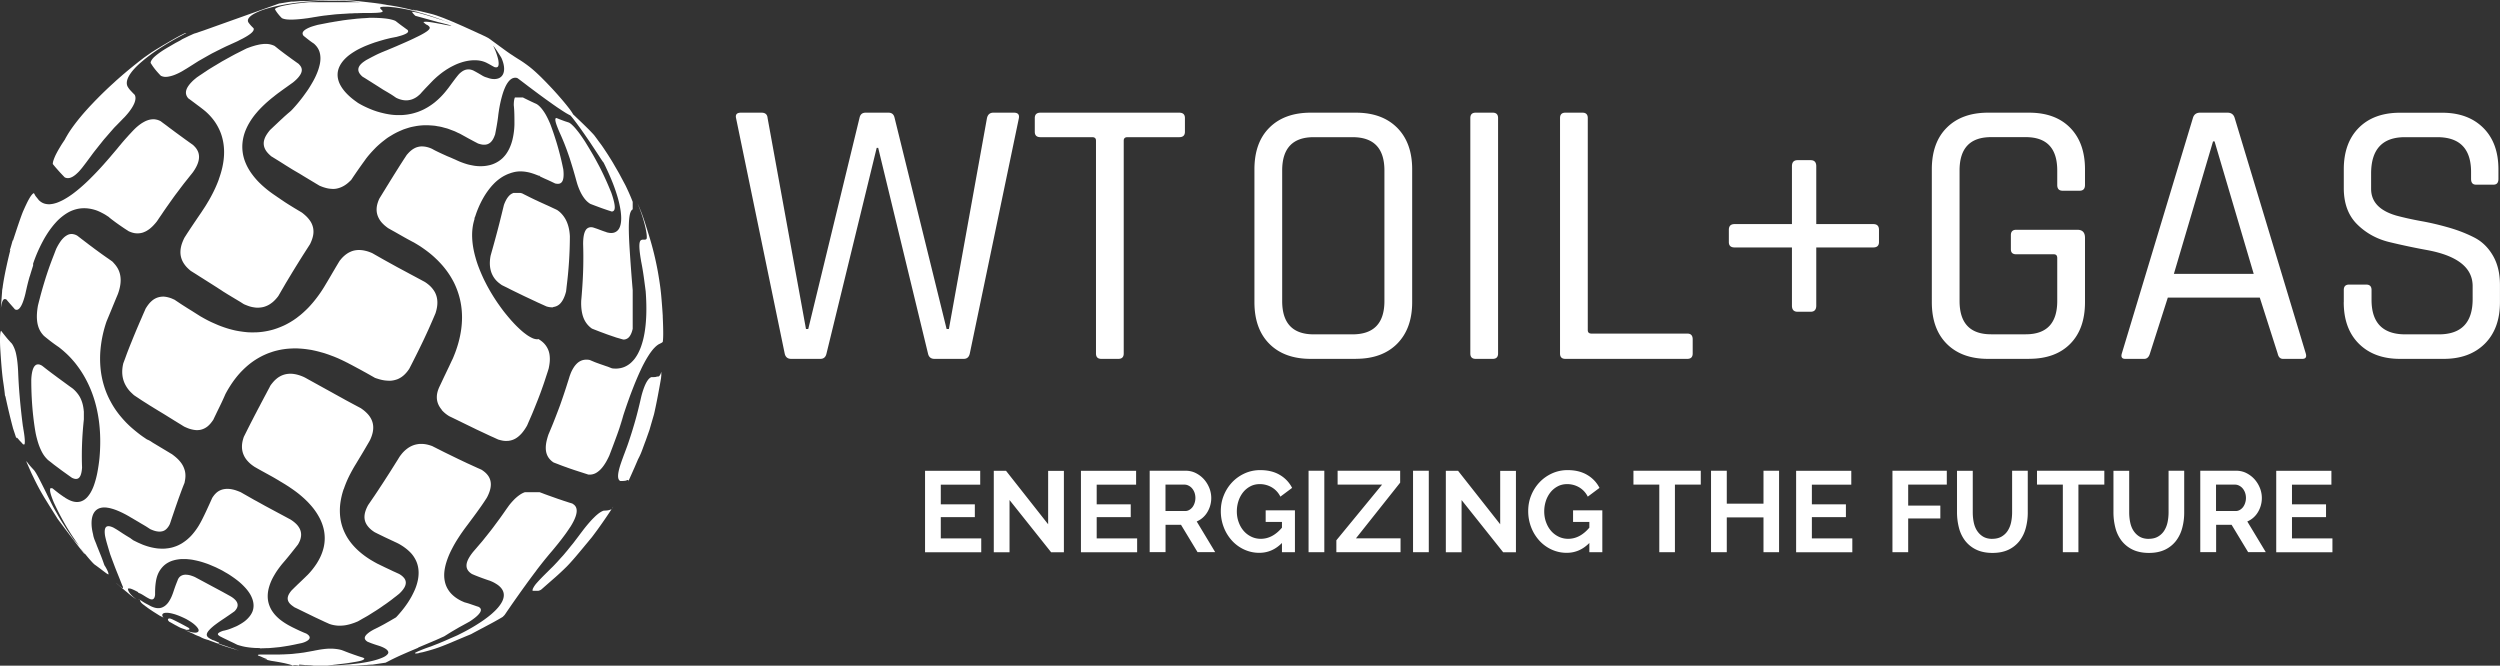 <?xml version="1.0" encoding="UTF-8"?> <svg xmlns="http://www.w3.org/2000/svg" fill="none" viewBox="35.94 11.3 282.23 75.15"><rect x="35.94" y="11.3" width="282.23" height="75.15" fill="#333333" stroke="none"/><path fill="#fff" d="M100.287 29.262a62.141 62.141 0 0 0-.38-1.086c-.123-.327-.246-.655-.38-.97a22.14 22.14 0 0 0-.38-.877c-.007-.012-.013-.03-.019-.043a13.88 13.88 0 0 1-.362-.901c-.159-.463-.165-.667-.067-.76h.074c.128.056.257.105.38.155.128.049.257.098.38.142.128.049.257.092.38.13l.22.073a.52.52 0 0 1 .16.087c.098.062.221.173.38.333.11.111.239.253.38.432.116.142.245.303.38.494.116.161.245.346.38.55a6.1 6.1 0 0 1 .184.278c.067.105.129.216.196.321.129.21.258.42.38.63.129.216.258.432.38.648.129.229.258.463.38.692.129.24.258.475.38.716.129.26.258.519.38.778.129.278.258.556.38.834.129.296.258.599.381.901.024.062.055.124.079.185.135.377.233.704.301.988.141.569.147.927 0 1.087a.296.296 0 0 1-.233.099 1.502 1.502 0 0 1-.154-.05c-.122-.036-.251-.08-.38-.123-.122-.043-.251-.086-.38-.13-.122-.043-.251-.086-.38-.136a16.335 16.335 0 0 1-.38-.142 16.335 16.335 0 0 1-.38-.142c-.129-.049-.251-.092-.38-.148a2.444 2.444 0 0 1-.38-.296 3.027 3.027 0 0 1-.38-.457 4.497 4.497 0 0 1-.38-.673 6.85 6.85 0 0 1-.38-1.031c-.019-.074-.043-.149-.061-.216-.105-.39-.215-.766-.325-1.149-.123-.414-.252-.821-.38-1.229l.006.006Zm10.476 17.747a78.473 78.473 0 0 0-.178-2.347c-.031-.333-.067-.66-.11-.981a42.474 42.474 0 0 0-.27-1.723 34.48 34.48 0 0 0-1.018-4.131l-.122-.395-.239-.76a10.103 10.103 0 0 0-.147-.457 16.718 16.718 0 0 0-.76-1.939c-.007-.018-.019-.037-.025-.055a21.943 21.943 0 0 1 .411 1.056c.159.444.282.858.38 1.228.276 1.032.325 1.71.227 1.779-.074.062-.08.05-.08.05-.043.024-.092.024-.147.024-.111 0-.227-.025-.356.043-.006 0-.018.012-.024.012-.172.112-.313.488 0 2.304.006.05.012.092.024.142.147.728.258 1.457.356 2.21.049.365.098.735.147 1.118.147 1.951.08 3.532-.147 4.798a8.868 8.868 0 0 1-.38 1.45 6.076 6.076 0 0 1-.38.847 4.57 4.57 0 0 1-.38.574 4.095 4.095 0 0 1-.38.401 2.66 2.66 0 0 1-.761.476 2.61 2.61 0 0 1-.38.117 3.731 3.731 0 0 1-.38.056 3.947 3.947 0 0 1-.38 0c-.073 0-.153-.013-.233-.025a4.515 4.515 0 0 1-.153-.056c-.129-.049-.239-.098-.38-.148-.012 0-.025-.012-.043-.012-.11-.037-.227-.074-.337-.117-.129-.044-.251-.087-.38-.13-.129-.043-.251-.093-.38-.136-.129-.05-.252-.092-.38-.148-.129-.056-.252-.105-.38-.16-.025-.013-.049-.02-.074-.031a1.335 1.335 0 0 0-.306-.038c-.129-.006-.258 0-.38.025a1.374 1.374 0 0 0-.38.13 1.61 1.61 0 0 0-.381.271 2.53 2.53 0 0 0-.38.47 3.852 3.852 0 0 0-.38.778c-.03.08-.061.16-.085.24-.092.316-.197.624-.295.94-.122.388-.251.777-.38 1.16-.122.364-.251.729-.38 1.1-.122.333-.251.672-.38 1.006-.123.327-.251.648-.38.975a40.19 40.19 0 0 1-.38.92 11.6 11.6 0 0 1-.172.408 7.662 7.662 0 0 0-.214.735c-.129.574-.129 1.055 0 1.457.08.247.208.463.38.648a1.947 1.947 0 0 0 .404.34c.123.05.24.092.356.136.129.05.257.099.38.148.129.05.257.099.38.142.129.05.251.086.38.136.129.05.258.092.38.136.129.043.258.086.38.13.129.043.258.086.38.123.129.043.258.086.38.123.129.044.252.08.38.124.129.043.258.08.381.123.055.019.11.037.159.05h.221a1.485 1.485 0 0 0 .76-.265c.128-.087.257-.192.38-.316.128-.13.257-.284.38-.463.129-.185.257-.389.38-.63.08-.154.165-.32.245-.5.043-.123.092-.24.135-.358.129-.34.257-.673.38-1.007.129-.345.257-.691.38-1.03.135-.371.258-.742.38-1.112.104-.321.209-.642.3-.976-.098.303-.202.605-.3.908l-.129.395c.037-.13.086-.272.129-.42.11-.345.239-.74.38-1.18.117-.351.245-.728.38-1.117.123-.34.245-.697.38-1.05.123-.327.252-.654.38-.981.123-.309.252-.612.38-.914.123-.284.252-.568.38-.84a14.64 14.64 0 0 1 .761-1.426c.128-.204.251-.395.38-.568.128-.173.251-.328.38-.457.128-.136.257-.247.38-.334a1.14 1.14 0 0 1 .202-.117l.184-.093a.882.882 0 0 0 .178-.123c.073-.364.073-1.303 0-2.896h.006Zm-59.18 31.917.074.074.025.013c-.03-.05-.043-.087-.098-.087Zm10.63 5.57s-.03-.012-.043-.012c-.128-.044-.25-.087-.38-.13-.128-.043-.251-.087-.38-.13l-.38-.13c-.129-.043-.251-.086-.38-.13l-.22-.073a.885.885 0 0 0 .22.018h.061l-.06-.061-.013-.013c-.117-.037-.24-.098-.368-.16a2.298 2.298 0 0 0-.35-.13c-.012 0-.024-.012-.03-.019a2.7 2.7 0 0 1-.38-.216c-.251-.179-.35-.413 0-.827a3.7 3.7 0 0 1 .38-.377c.11-.099.233-.197.38-.308.117-.087.245-.18.38-.278l.38-.26c.012-.006.025-.018.037-.024.117-.074.227-.155.343-.229.123-.086.252-.173.38-.26.123-.086.252-.172.38-.265.086-.061.172-.117.258-.185.049-.05.086-.099.122-.142.289-.364.289-.728 0-1.074a2.102 2.102 0 0 0-.38-.334c-.055-.037-.11-.074-.171-.11-.068-.038-.141-.081-.209-.118-.128-.068-.251-.142-.38-.21-.128-.068-.251-.142-.38-.21s-.251-.136-.38-.204c-.129-.068-.251-.136-.38-.204-.129-.068-.251-.136-.38-.203-.129-.068-.251-.136-.38-.204-.129-.068-.251-.136-.38-.204-.129-.068-.251-.136-.38-.204-.129-.068-.252-.136-.38-.204-.129-.067-.252-.135-.38-.203a2.57 2.57 0 0 0-.38-.155 2.083 2.083 0 0 0-.76-.135.986.986 0 0 0-.38.086.825.825 0 0 0-.38.333.928.928 0 0 0-.105.235c-.104.253-.196.488-.276.71-.08.229-.153.445-.226.66-.05.15-.105.279-.154.402a3.743 3.743 0 0 1-.38.692 1.95 1.95 0 0 1-.38.395c-.129.093-.251.16-.38.204a1.193 1.193 0 0 1-.38.061c-.135 0-.257-.018-.38-.049a3.04 3.04 0 0 1-.38-.136 4.38 4.38 0 0 1-.356-.191l-.024-.013-.123-.061c-.092-.05-.178-.093-.263-.142a6.793 6.793 0 0 1-.38-.241c-.025-.019-.05-.031-.074-.05l-.116-.061s.024.037.049.061c0 .1.061.198.147.29.104.112.239.21.355.29.006.007.019.013.025.026.073.068.196.13.263.197l.123.087c.147.105.276.191.38.259.141.099.264.173.38.247l.38.24c.055.032.11.069.172.106.067.037.14.068.208.105l.22.11c-.073-.073-.14-.141-.14-.215-.055-.167.049-.29.3-.328.104-.012.233-.012.38 0 .117.013.24.038.38.069.117.03.246.061.38.104.117.037.246.087.38.136.123.05.252.1.38.16.123.056.252.112.38.18.025.012.044.018.068.03.117.063.215.124.313.18.14.086.27.166.38.247.16.111.282.216.38.309.227.216.325.382.361.494.037.185-.08.314-.361.327a1.94 1.94 0 0 1-.38-.043 2.992 2.992 0 0 1-.38-.105 3.373 3.373 0 0 1-.38-.149c-.025-.012-.05-.018-.074-.03l.074.037.067.03.141.075c.061.03.117.055.172.08.129.062.251.111.38.167.073.03.153.067.239.11.043.032.092.05.14.075.117.055.252.105.38.154.099.037.191.08.264.13.043.018.08.037.117.055.135.062.257.112.38.149.092.03.19.055.294.086a.476.476 0 0 1 .086.03c.117.044.245.094.38.143l.319.117c.018.007.043.019.061.025.147.055.264.105.38.154.117.044.233.093.38.142.105.037.227.08.38.13.11.037.24.074.38.117.086.025.178.056.282.087l.098.03.38.118.38.117c-.116-.043-.238-.08-.38-.135l-.337-.13-.006.006Zm42.947-15.987a4.235 4.235 0 0 1-.141.21.58.58 0 0 0 .141-.21Zm-.294.315a1.29 1.29 0 0 1-.38.1 6.311 6.311 0 0 1-.38.024h-.019c-.104.03-.227.093-.361.173a3.064 3.064 0 0 0-.38.284c-.123.099-.246.222-.38.352a8.06 8.06 0 0 0-.381.401 16.584 16.584 0 0 0-.76.914c-.012.012-.018.025-.03.037-.117.16-.233.309-.35.463-.128.173-.251.34-.38.507-.129.166-.251.333-.38.5-.122.16-.257.308-.38.469-.129.154-.251.315-.38.47-.129.147-.251.302-.38.45-.123.142-.258.278-.38.42-.129.142-.251.284-.38.42s-.251.271-.38.401c-.123.13-.258.247-.38.377-.129.123-.252.253-.38.376-.098.093-.19.192-.288.284l-.092.093a17.249 17.249 0 0 0-.76.809 2.654 2.654 0 0 0-.38.556.501.501 0 0 0-.062.278l.012.012h.644a.961.961 0 0 0 .16-.05.577.577 0 0 0 .183-.104l.197-.173.38-.334.38-.333.38-.334.312-.271s.043-.044.068-.062c.14-.124.263-.24.38-.346.14-.13.263-.247.38-.358.135-.13.257-.247.38-.37.122-.124.251-.26.38-.402.116-.13.245-.272.38-.426.116-.136.245-.278.38-.444.117-.136.245-.29.38-.451.117-.142.245-.29.38-.457.117-.142.245-.297.38-.457.117-.142.245-.296.38-.463.049-.056.092-.111.141-.167.08-.099.16-.21.239-.315l.38-.512c.129-.173.252-.352.38-.531.129-.18.258-.365.381-.544.128-.185.257-.37.38-.556.128-.191.257-.382.38-.568l.11-.166h-.049s-.037.03-.061.043l.006-.019ZM69.03 86.447h.049s-.037-.012-.05-.018a.346.346 0 0 1-.073-.025c-.03.012-.061.019-.085.037h.165l-.006.006Zm14.105-2.038c.129-.055.251-.104.38-.16.129-.056.251-.105.38-.16.129-.056.258-.105.38-.161.129-.056.251-.105.38-.16.129-.056.258-.112.38-.161.129-.056.258-.111.38-.167.13-.055.258-.117.38-.173.099-.043.203-.086.3-.136.031-.018.056-.03.08-.05.13-.08.258-.16.38-.24l.38-.234c.13-.075.258-.149.38-.223.13-.074.258-.148.38-.222.13-.074.258-.142.38-.21.13-.068.258-.142.38-.21.13-.068.252-.136.38-.21l.124-.068c.091-.062.177-.117.257-.173.14-.099.27-.197.38-.284.153-.123.282-.247.38-.358.331-.37.337-.654 0-.834 0 0-.012-.006-.018-.012a6.196 6.196 0 0 1-.362-.117 27.682 27.682 0 0 0-.38-.13 27.285 27.285 0 0 0-.38-.13 19.842 19.842 0 0 0-.38-.11l-.074-.02c-.104-.042-.208-.092-.312-.135a4.52 4.52 0 0 1-.76-.457 3.975 3.975 0 0 1-.38-.333 2.862 2.862 0 0 1-.38-.476 2.731 2.731 0 0 1-.38-.908c-.105-.45-.117-.969 0-1.568.073-.383.202-.809.38-1.26.104-.265.232-.543.38-.833.116-.222.238-.457.38-.698.116-.204.245-.407.38-.617.122-.186.245-.377.38-.569.122-.172.245-.351.38-.53.122-.167.251-.334.38-.507l.049-.068c.11-.142.22-.296.33-.444.13-.167.252-.34.38-.513.13-.173.252-.346.38-.525a25.313 25.313 0 0 0 .761-1.105c.05-.08.104-.154.153-.235.092-.16.166-.32.227-.469.325-.778.319-1.414 0-1.945a2.147 2.147 0 0 0-.38-.45 3.236 3.236 0 0 0-.38-.291c-.012-.006-.024-.019-.037-.025-.11-.05-.227-.105-.343-.154a10.132 10.132 0 0 1-.38-.173 10.064 10.064 0 0 1-.38-.173c-.129-.055-.251-.117-.38-.173a7.166 7.166 0 0 1-.38-.179c-.13-.055-.252-.117-.38-.179-.13-.062-.252-.117-.38-.179-.13-.062-.252-.123-.38-.185-.13-.062-.252-.124-.38-.185-.13-.062-.252-.124-.38-.186-.13-.061-.252-.123-.38-.185-.13-.062-.258-.13-.38-.191-.13-.062-.252-.13-.38-.192-.13-.061-.252-.13-.38-.191-.105-.056-.203-.099-.301-.155a.305.305 0 0 0-.08-.024 3.33 3.33 0 0 0-.38-.118 2.943 2.943 0 0 0-.76-.098c-.129 0-.258 0-.38.024a2.588 2.588 0 0 0-.38.08 2.643 2.643 0 0 0-.76.37 3.466 3.466 0 0 0-.76.73c-.05.068-.105.13-.154.203-.08.124-.153.241-.227.365-.128.204-.257.407-.38.605-.128.204-.257.407-.38.605-.128.204-.251.395-.38.593-.128.197-.257.401-.38.593-.129.197-.251.389-.38.58-.128.191-.251.389-.38.58l-.38.569c-.129.185-.251.37-.38.555-.104.155-.208.309-.313.457-.024.043-.043.087-.067.13-.447.877-.46 1.587 0 2.204.104.142.227.272.38.408.11.099.24.191.38.284.006 0 .012.012.025.018.116.062.239.118.355.18.129.061.252.123.38.185.129.061.252.123.38.185.129.062.258.123.38.179.129.062.258.117.38.18.13.06.258.116.38.178.11.05.221.099.32.148a.191.191 0 0 0 .06.031c.135.068.264.142.38.216.135.08.264.167.38.254.135.098.264.197.38.302.142.124.27.247.38.37.154.173.277.346.38.525.19.315.313.643.38.976.099.475.087.957 0 1.433-.079.42-.208.833-.38 1.222a9.843 9.843 0 0 1-.38.766c-.122.216-.25.426-.38.624a11.28 11.28 0 0 1-.76 1.018c-.153.18-.281.328-.38.439a6.047 6.047 0 0 1-.202.216l-.178.105c-.128.074-.257.148-.38.222-.128.074-.251.148-.38.216-.128.074-.257.148-.38.216-.129.075-.257.136-.38.204-.128.068-.257.136-.38.198-.129.061-.257.13-.38.185-.018.006-.03.019-.049.025-.123.068-.233.13-.331.191a3.077 3.077 0 0 0-.38.278c-.41.358-.41.648 0 .908.129.055.257.105.38.154.129.05.257.093.38.136.129.043.257.086.38.123.098.031.196.062.288.093.025.006.062.025.092.037.117.043.245.099.38.173.117.062.227.136.319.228.03.025.043.056.067.087.086.117.086.234 0 .358a1.205 1.205 0 0 1-.38.302c-.11.062-.239.118-.38.173-.116.044-.245.093-.38.136a10.054 10.054 0 0 1-.76.204c-.122.025-.251.056-.38.08-.123.025-.251.043-.38.068-.123.019-.251.043-.38.062a7.165 7.165 0 0 1-.38.05 7.11 7.11 0 0 1-.38.043c-.123.012-.252.024-.38.043a7.264 7.264 0 0 1-.38.03c-.129.013-.252.02-.38.032-.123.006-.252.012-.38.024l-.38.019c-.123 0-.252.012-.38.012-.123 0-.252.006-.38.013-.086 0-.172 0-.264.006h-.104c.11-.013.239-.025.367-.037.123-.013.252-.025.38-.044.123-.012.252-.024.38-.043.13-.012.258-.03.38-.043.13-.012.258-.03.38-.043.136-.019.264-.031.38-.05.074-.012.142-.018.203-.03.061-.013.123-.02.184-.031.135-.019.263-.044.38-.062.141-.025.264-.043.38-.068a3.24 3.24 0 0 0 .38-.087c.178-.049.307-.11.38-.197v-.074l-.129-.074c-.085-.025-.171-.056-.257-.08-.123-.038-.251-.08-.38-.124a27.682 27.682 0 0 0-.38-.13c-.123-.043-.252-.092-.38-.136-.129-.043-.252-.092-.38-.142-.123-.043-.252-.098-.38-.148-.092-.037-.184-.068-.282-.105-.031-.006-.068-.012-.098-.025a3.745 3.745 0 0 0-.38-.074c-.123-.018-.252-.03-.38-.043a7.538 7.538 0 0 0-.38-.012c-.123 0-.252 0-.38.012a4.174 4.174 0 0 0-.38.037 9.245 9.245 0 0 0-.76.118c-.105.018-.21.037-.32.061a.216.216 0 0 0-.06.013c-.13.024-.252.043-.38.068-.13.024-.258.049-.381.067a8.78 8.78 0 0 1-.38.068c-.129.019-.251.031-.38.05a7.78 7.78 0 0 1-.38.043c-.129.012-.258.03-.38.043a7.561 7.561 0 0 1-.38.031c-.129.012-.252.012-.38.019-.13.006-.258.018-.38.018-.13 0-.258.013-.38.013h-1.902c-.177 0-.294 0-.38.006-.16.012-.196.024-.227.061l.074.075c.055.012.104.03.16.049.14.05.263.111.38.167.06.024.122.055.177.074.11.037.166.055.202.074.031.018.05.037.086.068-.018 0-.055 0-.086-.006a2.934 2.934 0 0 1-.38-.068c-.11-.025-.239-.056-.38-.087a11.726 11.726 0 0 0-.227-.055l.227.055.344.087h.036l.38.099.38.086.135.03.246.038c.128.018.257.043.38.062.128.024.257.043.38.067l.38.075c.128.024.257.055.38.086.129.031.257.062.38.099.104.03.202.062.306.093l.074-.019c.123-.025.264-.012.38 0 .129.019.227.043.245.05 0-.007.012-.124.019-.124.036 0 .08 0 .116.006.129.006.251.019.38.03.117.013.227.02.343.038a.457.457 0 0 0-.098-.025c.043 0 .092 0 .135.006.104.007.209.019.325.019h.061c.135 0 .264.012.38.03h.05-.05c-.171 0-.306.013-.38.013h-.061 5.082c.104 0 .208-.006.319-.012.122-.006.25-.019.38-.025.122-.012.25-.018.38-.03l.233-.02c-.08.013-.154.02-.233.032a1.96 1.96 0 0 1-.197.012c.062 0 .13 0 .197-.012.116-.007.245-.025.38-.037.122-.013.245-.019.38-.025h.116l.264-.037.38-.056.38-.055.38-.056.098-.012c.092-.05.19-.093.282-.142l.38-.198.38-.185c.129-.062.252-.117.38-.18.129-.055.252-.117.38-.172.13-.056.252-.111.38-.167.13-.055.252-.11.38-.166.13-.056.252-.105.38-.161.13-.056.252-.105.38-.16.13-.056.252-.105.38-.161l-.03-.013ZM42.346 30.35c.117.13.24.272.38.426l.38.402c.05.05.092.099.147.148a.793.793 0 0 0 .233.074.9.9 0 0 0 .38-.03 1.53 1.53 0 0 0 .38-.186c.123-.08.252-.18.38-.303.123-.11.252-.24.38-.395.123-.142.252-.296.38-.47.05-.067.105-.135.16-.21.073-.098.153-.197.227-.302.128-.173.251-.34.38-.512.128-.173.251-.346.38-.513.122-.16.257-.32.38-.481.129-.16.251-.321.38-.476.129-.16.251-.32.38-.475.122-.148.257-.29.38-.439l.38-.438c.129-.142.251-.29.38-.432.123-.136.258-.26.38-.39.129-.129.252-.259.38-.388.129-.13.252-.266.38-.39l.037-.036c.129-.136.24-.266.35-.396.147-.172.27-.34.38-.5.171-.247.294-.475.38-.679.159-.395.177-.716.042-.957l-.042-.043a11.324 11.324 0 0 1-.38-.395 2.322 2.322 0 0 1-.295-.365c-.03-.05-.061-.092-.085-.142-.117-.247-.11-.53 0-.84.08-.216.208-.444.38-.685.11-.154.239-.309.38-.463.116-.13.245-.26.38-.39.122-.116.245-.227.38-.345.122-.105.251-.21.38-.321.122-.099.251-.198.38-.303.123-.092.251-.185.38-.284.123-.092.251-.179.38-.271.123-.087.251-.173.38-.26.123-.08.251-.166.38-.247.123-.08.251-.16.38-.24.123-.08.252-.155.38-.235.129-.074.252-.148.38-.222.129-.074.252-.148.38-.216.13-.075.252-.143.38-.21.13-.068.252-.136.38-.204.13-.068.252-.136.38-.204.062-.03.117-.062.178-.093h-.104s-.049.025-.074.031a1.502 1.502 0 0 0-.147.068l-.233.118c-.067.03-.134.067-.196.098-.061.031-.122.068-.184.1-.122.067-.25.135-.38.21-.122.067-.251.141-.38.215-.129.074-.251.148-.38.223-.128.074-.251.148-.38.222a7.707 7.707 0 0 0-.38.228c-.129.08-.257.155-.38.229-.129.08-.257.154-.38.234l-.24.149-.146.098-.38.266-.38.265-.025.019c-.116.086-.233.179-.355.272-.123.098-.252.191-.38.296a88.391 88.391 0 0 0-.76.611c-.13.105-.252.21-.38.315-.13.105-.252.216-.38.321-.13.105-.252.216-.38.328-.13.11-.252.222-.38.333-.13.111-.252.229-.38.346a42.207 42.207 0 0 0-1.901 1.821c-.129.13-.258.26-.38.39l-.38.4a23.78 23.78 0 0 0-.38.414 24.853 24.853 0 0 0-.76.877c-.135.16-.258.315-.38.47a18.352 18.352 0 0 0-.76 1.037c-.142.21-.264.408-.38.611a5.874 5.874 0 0 0-.234.42l-.147.222c-.14.21-.27.408-.38.6-.147.24-.276.463-.38.666a5.242 5.242 0 0 0-.38.87 1.415 1.415 0 0 0-.074.396l.074.093c.11.136.233.284.38.45l-.006-.006Zm14.105-14.572c-.129.068-.251.136-.38.204-.129.068-.257.135-.38.203-.129.074-.251.148-.38.223l-.35.203-.036.019-.38.228c-.135.087-.264.167-.38.247-.141.093-.264.186-.38.272a6.278 6.278 0 0 0-.38.309 1.786 1.786 0 0 0-.38.45c-.056.105-.086.198-.074.278.018.031.049.075.073.112.099.16.221.34.38.543.11.142.24.296.38.45.099.112.203.223.32.34a.19.19 0 0 0 .067.025c.11.05.233.08.38.093.116 0 .245 0 .38-.025a3.622 3.622 0 0 0 .76-.216c.123-.05.251-.105.38-.167.123-.062.251-.123.38-.198.123-.067.251-.148.38-.228.05-.03.092-.05.141-.08.08-.056.16-.099.245-.155.13-.08.252-.16.38-.24.13-.08.252-.161.38-.241.13-.08.252-.16.38-.241.13-.074.258-.142.38-.216.13-.074.252-.142.38-.216.13-.074.252-.142.38-.216.13-.068.252-.142.38-.21.13-.068.258-.13.38-.192.13-.068.252-.13.38-.191.13-.062.252-.13.38-.192.13-.061.252-.123.381-.185s.258-.117.38-.173c.129-.055.251-.117.38-.173.129-.055.252-.117.38-.172l.24-.112c.048-.024.097-.05.14-.074.135-.068.264-.136.38-.191.141-.074.27-.148.38-.21.148-.087.276-.167.38-.241.178-.123.3-.228.38-.321.16-.185.16-.309.13-.408l-.13-.13a3.997 3.997 0 0 1-.38-.431c-.024-.031-.049-.062-.067-.093-.11-.173-.08-.358.067-.543.086-.112.215-.217.38-.328.11-.074.24-.142.38-.216.117-.055.246-.111.38-.173a6.924 6.924 0 0 1 .76-.272c.123-.036.252-.074.38-.11.123-.038.252-.069.38-.1l.38-.092a23.47 23.47 0 0 1 .761-.154c.123-.025.251-.044.38-.068.123-.019.251-.043.38-.062l.38-.056c.123-.018.252-.03.38-.049.123-.019.252-.03.38-.043l.38-.037.38-.037c.123-.013.252-.019.38-.031.13-.006.252-.019.38-.025l.38-.018.38-.019c.13 0 .252-.012.38-.012.13 0 .252-.007.38-.007h1.141c.129 0 .251 0 .38.007.129 0 .258 0 .38.006.129 0 .251.012.38.018l.38.019c.129.006.252.025.38.037l.38.037c.055 0 .105.006.16.018.067 0 .14.013.214.019h-5.713a7.361 7.361 0 0 0-.38.03l-.38.038c-.129.012-.251.03-.38.043l-.331.037c-.019 0-.03 0-.05.006-.134.019-.263.037-.38.056-.134.018-.263.043-.38.062-.134.024-.263.05-.38.068-.14.03-.269.055-.38.08a3.94 3.94 0 0 0-.38.105c-.19.062-.306.117-.38.16a.332.332 0 0 0-.104.105c.031.056.068.118.105.18.098.154.226.327.38.506.091.111.196.216.306.327.025.012.05.019.074.031.104.043.226.074.38.099.11.018.239.024.38.03h.38c.116 0 .245-.012.38-.018.123-.006.245-.018.38-.03l.38-.038c.117-.012.251-.03.38-.05a2.21 2.21 0 0 0 .202-.024c.062-.012.123-.018.184-.03.129-.02.252-.038.38-.063.129-.024.252-.037.38-.061.13-.019.252-.043.38-.062l.38-.056c.13-.018.252-.03.38-.043.13-.018.252-.03.38-.043.13-.012.252-.03.38-.043.13-.013.252-.031.38-.037.13-.013.258-.019.38-.025a7.69 7.69 0 0 1 .38-.025c.13-.006.252-.018.38-.024.13-.007.252-.019.381-.025.129 0 .257 0 .38-.013.123-.012.251-.006.38-.012.129 0 .251-.006.38-.012.129 0 .252-.006.38-.012h.76c.141 0 .27 0 .38-.007a6.3 6.3 0 0 0 .76-.05c.221-.036.252-.086.289-.154l-.288-.29v-.142c.06-.03.196-.055.38-.062.11 0 .233-.006.38 0 .116 0 .245.013.38.025.116.013.245.025.38.037.122.013.245.031.38.05.122.018.251.037.38.061.123.019.251.044.38.068a10.785 10.785 0 0 1 .76.16c.123.032.251.063.38.093.123.031.251.062.38.1.123.03.251.067.38.104.129.037.251.068.38.105.123.037.252.08.38.118.13.037.252.074.38.117.123.037.252.086.38.13.13.043.252.086.38.13.123.043.252.092.38.135.13.043.252.093.38.142.13.05.252.093.38.142.123.05.252.099.38.148.117.044.228.087.344.136a21.168 21.168 0 0 1-.343-.13c-.129-.049-.252-.092-.38-.141-.129-.044-.252-.1-.38-.143-.123-.043-.258-.08-.38-.123-.13-.043-.252-.08-.38-.123a6.709 6.709 0 0 1-.374-.124c-.135-.043-.258-.08-.38-.117-.135-.044-.258-.08-.38-.118a7.857 7.857 0 0 0-.38-.11c-.136-.038-.264-.075-.38-.106-.142-.037-.27-.074-.38-.099-.148-.037-.277-.055-.38-.074a1.591 1.591 0 0 0-.222-.018c.056.11.11.179.221.296.037.037.086.087.135.142.074.025.123.043.245.074.086.025.196.056.38.105.105.031.227.062.38.105.11.031.24.068.38.105.117.031.24.068.38.105.117.031.246.068.38.105.117.031.246.068.38.105.019 0 .037.013.056.013.116.03.227.055.325.08l.38.099c.147.037.276.074.38.098.196.056.325.093.38.118.049.018.049.03 0 .024-.061 0-.184-.024-.38-.055a12.524 12.524 0 0 1-.38-.074 6 6 0 0 1-.35-.074h-.03c-.104-.019-.233-.037-.38-.068-.123-.025-.252-.043-.38-.068-.13-.025-.258-.043-.38-.062-.135-.018-.264-.037-.38-.043a1.49 1.49 0 0 0-.38.006.13.13 0 0 0-.074.025l.073.074c.11.105.227.204.38.265.019.006.031.019.05.025.202.167.367.302-.05.63-.091.074-.22.154-.38.253-.11.062-.239.136-.38.21-.116.062-.239.123-.38.191-.116.056-.245.118-.38.186-.116.055-.245.117-.38.179l-.38.172a23.05 23.05 0 0 1-.38.167c-.123.056-.251.111-.38.167-.123.056-.251.105-.38.167-.123.055-.251.105-.38.16-.123.056-.251.105-.38.16-.123.05-.252.106-.38.161l-.043.019a5.484 5.484 0 0 0-.337.136c-.13.05-.258.105-.38.16-.13.056-.258.111-.38.173-.13.062-.252.124-.38.192-.13.061-.252.13-.38.197-.13.068-.252.136-.38.204-.019.012-.037.018-.056.03-.08.05-.196.124-.325.217-.135.099-.27.216-.38.352-.22.278-.312.63 0 1.031.074.093.16.185.276.284.037.019.067.043.104.062.123.074.252.154.38.235.123.08.252.16.38.24.13.08.252.16.38.241.13.08.252.16.38.24.13.081.252.162.38.242.099.062.19.123.289.185l.092.056c.128.074.251.148.38.222.128.074.251.154.38.228.129.08.251.16.38.247.092.062.178.124.27.186.036.018.073.03.11.049a2.631 2.631 0 0 0 .76.222 1.973 1.973 0 0 0 .76-.05c.129-.03.258-.08.38-.141a2.18 2.18 0 0 0 .38-.229c.11-.086.221-.179.331-.284.019-.018.031-.037.05-.055.11-.13.244-.272.38-.42.122-.136.257-.272.38-.401.14-.142.27-.278.38-.396.183-.191.312-.32.312-.32.025-.02.043-.044.068-.063.122-.117.25-.234.38-.345.128-.105.251-.21.38-.309a7.34 7.34 0 0 1 .38-.278c.129-.086.251-.173.38-.247a6.04 6.04 0 0 1 .38-.222c.129-.068.251-.13.38-.192a5.7 5.7 0 0 1 .76-.303 5.176 5.176 0 0 1 .76-.19 4.09 4.09 0 0 1 .38-.05 4.03 4.03 0 0 1 .76 0c.13.012.258.037.38.062a2.699 2.699 0 0 1 .7.265c.024.013.042.025.06.031.135.068.258.142.38.21.11.062.221.124.35.192.012 0 .024 0 .037.006.153.037.306.037.38-.118.055-.117.073-.32.012-.685 0-.019-.012-.037-.012-.062a6.783 6.783 0 0 0-.38-1.148c-.061-.136-.117-.26-.178-.383.018 0 .086.086.178.21.11.148.251.358.38.562.184.278.343.537.374.599 0 0 0 .012.006.018.404.933.362 1.655 0 2.038a.912.912 0 0 1-.38.24 1.438 1.438 0 0 1-.38.069c-.117 0-.245 0-.38-.025a2.3 2.3 0 0 1-.38-.099c-.068-.025-.135-.043-.209-.068a1.763 1.763 0 0 1-.178-.061c-.042-.02-.085-.038-.183-.087-.068-.037-.13-.08-.197-.117-.122-.074-.25-.148-.38-.223-.122-.067-.251-.142-.38-.21-.061-.03-.122-.067-.19-.098-.043-.013-.11-.037-.19-.062a1.184 1.184 0 0 0-.38-.037 1.15 1.15 0 0 0-.38.086c-.123.05-.245.124-.38.229-.104.08-.208.173-.313.296-.024.025-.043.056-.067.08-.123.155-.251.315-.38.488-.123.167-.251.334-.38.513l-.319.432c-.018.025-.043.05-.061.074a10.44 10.44 0 0 1-.38.47 8.455 8.455 0 0 1-.76.777c-.13.111-.252.223-.38.322a7.38 7.38 0 0 1-.76.518c-.13.074-.252.142-.38.21-.13.062-.252.124-.38.173a4.802 4.802 0 0 1-.38.148c-.13.043-.252.08-.38.117a4.81 4.81 0 0 1-.38.093c-.13.025-.258.05-.38.068-.13.019-.258.03-.381.043a4.026 4.026 0 0 1-.38.019h-.38c-.129 0-.258-.013-.38-.019-.129-.012-.258-.024-.38-.043a6.15 6.15 0 0 1-.38-.062 6.874 6.874 0 0 1-.38-.08c-.13-.03-.258-.062-.38-.093a30.519 30.519 0 0 1-.38-.11c-.13-.044-.258-.087-.38-.13a11.707 11.707 0 0 1-.76-.315c-.136-.062-.264-.124-.38-.18a7.051 7.051 0 0 1-.38-.203 7.393 7.393 0 0 1-.227-.13 3.283 3.283 0 0 1-.154-.111 10.179 10.179 0 0 1-.38-.278 6.952 6.952 0 0 1-.76-.68 4.9 4.9 0 0 1-.38-.444 3.921 3.921 0 0 1-.38-.605c-.35-.722-.35-1.432 0-2.1.098-.19.227-.376.38-.561a4.475 4.475 0 0 1 .76-.698c.117-.086.245-.173.38-.26.123-.073.245-.154.38-.228.123-.068.252-.136.38-.197.123-.062.252-.118.38-.18.123-.055.252-.11.38-.16.123-.05.252-.099.38-.148.123-.043.252-.093.38-.136.013 0 .031-.012.043-.018.117-.038.227-.075.338-.105.128-.044.257-.08.38-.118l.38-.11c.128-.038.257-.069.38-.1l.38-.092c.122-.025.251-.05.38-.074.092-.019.178-.037.27-.05.036-.012.073-.018.11-.03.14-.038.27-.075.38-.106.153-.043.276-.086.38-.13.19-.073.306-.141.38-.203.141-.124.11-.222.037-.327a.126.126 0 0 0-.037-.025c-.129-.093-.257-.185-.38-.278a20.066 20.066 0 0 1-.76-.568c-.061-.05-.129-.099-.184-.142a1.276 1.276 0 0 0-.196-.08c-.098-.037-.227-.068-.38-.105a4.07 4.07 0 0 0-.38-.068 5.505 5.505 0 0 0-.38-.043 6.397 6.397 0 0 0-.38-.031 60.62 60.62 0 0 0-.38-.019c-.123 0-.246-.006-.38-.012h-.381c-.128 0-.25.018-.38.025-.128.006-.25.018-.38.024a7.69 7.69 0 0 0-.38.025c-.128.012-.251.018-.38.03-.129.013-.251.032-.38.044-.129.012-.251.03-.38.043a7.934 7.934 0 0 0-.38.043c-.129.019-.251.031-.38.05-.129.018-.251.043-.38.062a8.233 8.233 0 0 0-.38.061 8.074 8.074 0 0 0-.38.062 8.058 8.058 0 0 1-.38.062l-.38.074-.38.074-.38.074c-.08.019-.166.031-.246.05-.049.012-.085.024-.135.037-.134.037-.263.074-.38.11-.14.044-.27.087-.38.137a3.16 3.16 0 0 0-.38.185c-.196.117-.325.234-.38.352a.329.329 0 0 0 0 .284.494.494 0 0 0 .08.13c.098.08.202.16.3.24.123.1.252.198.38.297.123.092.252.185.38.271.031.019.056.038.086.056.117.093.209.198.3.303.184.228.313.475.38.747.105.407.099.852 0 1.315a6.15 6.15 0 0 1-.38 1.148c-.11.26-.239.513-.38.766-.122.216-.25.432-.38.642-.122.198-.25.39-.38.568-.128.18-.257.358-.38.525-.128.173-.257.334-.38.488-.135.167-.263.321-.38.457-.147.167-.276.315-.38.426-.16.173-.27.278-.288.284-.03.025-.061.056-.092.08a9.66 9.66 0 0 0-.38.328 9.53 9.53 0 0 0-.38.345c-.129.118-.257.235-.38.352-.129.118-.251.241-.38.358-.123.118-.251.235-.38.359l-.294.277-.086.105a4.269 4.269 0 0 0-.38.55c-.331.605-.325 1.149 0 1.661.098.154.227.303.38.45.073.069.147.137.227.205.049.03.104.061.153.092l.38.235c.129.08.251.154.38.235.129.08.251.16.38.24.129.08.251.16.38.241.129.08.251.154.38.235.129.08.252.16.38.234.123.075.252.149.38.223.129.074.252.148.38.222a.525.525 0 0 1 .098.062c.092.055.19.11.282.173.13.074.252.154.38.228.13.074.252.155.38.229.13.074.252.154.38.228.13.074.252.154.38.229.117.067.234.142.35.21.012 0 .025.006.03.012.13.055.258.105.38.148.13.043.258.08.38.111.13.031.258.056.38.068.13.012.258.025.38.025.13 0 .258-.013.381-.037a2.653 2.653 0 0 0 .76-.278c.129-.068.258-.155.38-.247a3.65 3.65 0 0 0 .38-.334c.043-.043.086-.074.129-.123.086-.13.172-.253.251-.377.129-.185.252-.37.38-.555.13-.186.252-.365.38-.544.13-.179.252-.358.38-.53.11-.15.215-.303.325-.452.019-.024.037-.043.055-.068.123-.16.252-.308.38-.456.123-.142.252-.278.38-.414.13-.13.252-.266.38-.383.123-.117.252-.228.38-.34a9.29 9.29 0 0 1 .38-.308c.13-.1.252-.198.38-.29.123-.087.252-.167.38-.241.13-.08.252-.155.381-.229.129-.068.251-.136.38-.198.129-.061.251-.117.38-.172.129-.056.251-.111.38-.16.129-.044.252-.081.38-.124.129-.038.252-.08.38-.112a8.4 8.4 0 0 1 .38-.08c.13-.024.252-.05.38-.068a8.034 8.034 0 0 1 .76-.068c.13 0 .252-.006.38 0 .13 0 .252.013.38.019.13.006.252.018.38.03.13.013.252.038.38.063.13.018.252.037.38.067.13.025.252.068.38.1.13.036.252.06.38.104.13.043.252.093.381.142.129.05.251.093.38.142.129.056.251.117.38.18.092.043.19.08.282.129.03.018.068.037.098.055.129.068.252.142.38.21.129.068.252.142.38.21.123.068.252.136.38.204.123.068.252.136.38.204.13.068.252.13.38.198.135.049.258.08.374.105.135.03.264.037.38.03a.95.95 0 0 0 .38-.08 1.04 1.04 0 0 0 .38-.284c.148-.167.276-.401.38-.698l.037-.092c.135-.68.27-1.427.344-2.05 0-.037.012-.08.012-.118.055-.432.166-1.191.368-1.95.104-.396.227-.791.38-1.137.11-.26.239-.488.38-.673.116-.155.245-.272.38-.358a.83.83 0 0 1 .38-.118.8.8 0 0 1 .264.037c.012.007.055.037.116.08.086.063.215.161.38.285.11.086.24.179.38.29.117.086.245.185.38.29.123.093.252.185.38.284.123.093.252.186.38.284.123.093.252.186.38.284.13.093.252.186.38.278.13.093.252.185.38.278l.38.272c.13.092.258.179.38.271.13.093.258.18.38.266.13.093.258.179.38.26.136.086.258.172.38.252l.38.241c.142.087.271.155.381.216l.172.087c.067.074.122.136.153.173.018.024.037.05.055.068.129.16.251.32.38.494.129.166.251.34.38.512.129.173.258.352.38.531.129.18.258.364.38.544.129.185.258.376.38.555.135.192.258.383.38.568.135.204.264.396.38.575.141.216.27.407.381.58.165.26.3.457.38.574.104.155.134.18.049.013.116.228.226.45.331.673a26.702 26.702 0 0 1 .76 1.729c.141.358.269.71.38 1.05.159.475.288.932.38 1.352.27 1.198.288 2.16 0 2.723a.976.976 0 0 1-.76.55 1.582 1.582 0 0 1-.38-.007 3.403 3.403 0 0 1-.215-.043c-.055 0-.11-.043-.172-.062-.018 0-.03-.012-.049-.012-.11-.037-.22-.074-.337-.117-.122-.044-.251-.093-.38-.142a6.626 6.626 0 0 0-.38-.136l-.337-.111h-.043a.769.769 0 0 0-.38.024.681.681 0 0 0-.38.321c-.184.309-.276.815-.276 1.544.055 1.68.019 3.365-.11 5.082-.031.426-.061.852-.104 1.284-.025.55.012 1.025.104 1.445.08.37.208.698.38.97a2.619 2.619 0 0 0 .729.765c.013 0 .019.006.031.012.129.05.251.1.38.149.129.05.258.099.38.148.129.05.258.099.38.142.129.05.258.093.38.142.129.05.258.093.38.136.129.043.258.086.38.13.129.043.258.086.38.13.129.042.252.073.38.11.129.037.258.08.381.111.018 0 .036.013.061.019a.718.718 0 0 0 .325-.043.843.843 0 0 0 .38-.272c.165-.204.294-.506.38-.901v-4.298c0-.043 0-.087-.006-.13a215.3 215.3 0 0 1-.374-5.125c-.074-1.39-.08-2.371 0-3.007.067-.512.184-.809.374-.914h.006v-.852a18.75 18.75 0 0 0-.38-.92c-.104-.24-.233-.512-.38-.827a2.556 2.556 0 0 1-.037-.075c-.11-.216-.233-.432-.343-.648-.129-.234-.252-.475-.38-.71-.123-.222-.252-.438-.38-.66-.129-.217-.252-.44-.381-.655a28.794 28.794 0 0 0-.38-.611 17.613 17.613 0 0 0-.38-.587c-.128-.192-.251-.383-.38-.568-.122-.18-.251-.346-.38-.519-.128-.173-.251-.352-.38-.519-.043-.055-.08-.11-.122-.166a4.24 4.24 0 0 0-.258-.29 18.614 18.614 0 0 0-.38-.396c-.116-.117-.245-.24-.38-.376-.123-.118-.245-.241-.38-.37l-.38-.365c-.123-.117-.251-.235-.38-.364-.086-.08-.172-.167-.264-.247a2.495 2.495 0 0 0-.116-.198 6.367 6.367 0 0 0-.38-.531c-.117-.148-.24-.309-.38-.476-.117-.148-.246-.296-.38-.457l-.38-.438c-.123-.142-.252-.284-.38-.426a23.78 23.78 0 0 0-.38-.414c-.13-.135-.252-.271-.38-.401-.13-.136-.252-.265-.38-.395l-.38-.383a5.913 5.913 0 0 0-.203-.198c-.061-.061-.123-.117-.178-.172-.135-.124-.257-.241-.38-.352-.135-.118-.257-.229-.38-.328a11.53 11.53 0 0 0-.38-.302c-.135-.1-.257-.192-.38-.278a9.624 9.624 0 0 0-.38-.26 9.432 9.432 0 0 0-.38-.24c-.129-.08-.251-.16-.38-.241-.105-.068-.203-.136-.313-.21a.762.762 0 0 0-.073-.043 10.974 10.974 0 0 1-.38-.26c-.117-.08-.246-.173-.38-.271-.123-.087-.252-.186-.38-.278-.13-.093-.258-.186-.38-.278l-.38-.278-.38-.278a5.792 5.792 0 0 0-.375-.26h-.012c-.196-.11-.306-.16-.38-.197-.068-.03-.117-.05-.184-.086l-.196-.093-.202-.092c.055.03-.019 0-.178-.08-.098-.044-.227-.106-.38-.174-.117-.055-.24-.11-.38-.172-.117-.056-.245-.112-.38-.173-.123-.056-.252-.112-.38-.173a22.24 22.24 0 0 0-.38-.167 22.576 22.576 0 0 0-.38-.167c-.13-.055-.252-.11-.38-.167-.13-.055-.252-.104-.38-.16-.13-.056-.258-.105-.38-.154-.13-.05-.258-.105-.38-.155a31.92 31.92 0 0 0-.76-.278c-.136-.049-.264-.086-.38-.123-.075-.025-.148-.043-.21-.062 0 0-.067-.018-.171-.043l-.38-.093-.38-.092c-.129-.031-.264-.062-.38-.093a11.007 11.007 0 0 0-.38-.086c-.037-.007-.074-.019-.098-.019l-.282-.05-.209-.036c.062.012.129.037.209.061.116.037.251.087.38.13.08.025.153.056.227.08-.074-.024-.154-.043-.227-.068-.129-.037-.252-.074-.38-.11a35.272 35.272 0 0 0-.76-.191c-.123-.032-.252-.057-.38-.088-.13-.024-.252-.055-.38-.08-.123-.025-.252-.05-.38-.074-.123-.025-.252-.043-.38-.068-.13-.018-.252-.043-.38-.062a49.364 49.364 0 0 0-.38-.055c-.123-.019-.252-.031-.38-.05a7.934 7.934 0 0 0-.38-.043c-.05 0-.105-.012-.154-.018.049 0 .104.006.153.012.141.012.27.018.38.03.16.013.294.026.38.032a6.403 6.403 0 0 0-.38-.05 8.967 8.967 0 0 1-.38-.05 8.988 8.988 0 0 1-.38-.048c-.129-.019-.251-.031-.38-.05-.129-.012-.251-.03-.38-.043-.129-.012-.251-.031-.38-.043-.129-.013-.258-.031-.38-.043-.129-.013-.258-.025-.38-.044a82.183 82.183 0 0 1-.38-.037c-.129-.012-.258-.024-.38-.037-.135-.012-.264-.018-.38-.03h-.013c-.128 0-.251-.013-.368-.013-.134 0-.257-.006-.38-.012-.134 0-.257-.007-.38-.013-.128 0-.257 0-.38-.006h-.76c-.122 0-.251 0-.38.012-.123 0-.245.007-.38.013-.123 0-.245.012-.38.018-.123 0-.245.013-.38.019l-.38.018-.38.019-.368.018h-.393c-.122 0-.25 0-.38.013-.122.012-.244.018-.38.03a3.66 3.66 0 0 1-.38.02h-.14l-.246.036-.38.062-.38.062-.361.055s-.013 0-.025.006c-.049.019-.178.062-.38.136-.11.037-.24.087-.38.136-.117.043-.245.086-.38.136-.117.043-.245.086-.38.136-.123.043-.251.086-.38.136-.123.043-.252.086-.38.136-.123.043-.252.092-.38.135-.123.044-.252.093-.38.136-.123.043-.252.093-.38.136-.13.043-.252.093-.38.136-.13.043-.252.092-.38.136-.13.043-.252.092-.38.136-.13.043-.252.092-.38.135-.13.044-.258.093-.38.136-.13.043-.258.093-.38.136-.13.043-.258.093-.38.136-.13.043-.258.093-.381.136-.129.043-.257.092-.38.136-.129.043-.258.092-.38.136-.129.043-.258.092-.38.135-.129.05-.258.093-.38.136-.135.05-.264.093-.38.136-.135.05-.264.093-.38.13-.141.05-.27.092-.38.13a5.687 5.687 0 0 1-.454.141 6.962 6.962 0 0 0-.313.142c-.128.056-.257.111-.38.173-.128.062-.251.124-.38.185-.128.062-.257.124-.38.186h.043ZM38.533 59.482a77.75 77.75 0 0 1-.38-3.514 55.568 55.568 0 0 1-.165-2.704c-.037-.772-.105-1.408-.215-1.927a3.647 3.647 0 0 0-.38-1.068 2.005 2.005 0 0 0-.123-.191 5.343 5.343 0 0 1-.257-.278 7.443 7.443 0 0 1-.38-.439 26.266 26.266 0 0 1-.576-.728c-.141.216-.141 1.229-.074 2.241.068 1.038.141 2.143.27 3.18 0 .05.012.1.018.142.074.507.141.939.215 1.593 0 .075 0 .142.073.29.025.118.05.248.08.377a74.146 74.146 0 0 0 .76 3.155c.006.025.012.056.025.087l.361 1.087v-.074h.074l.14.142c.025.043.062.074.093.11a.821.821 0 0 0 .073.087c.117.124.245.247.38.42h.16c.073-.216.043-.778-.135-1.778a2.707 2.707 0 0 1-.025-.222l-.012.012Zm.766-16.968c.117-.408.246-.816.38-1.235v-.217a16.136 16.136 0 0 1 .76-1.865c.117-.246.246-.493.38-.746a11.902 11.902 0 0 1 .76-1.217c.123-.167.252-.333.38-.494.123-.148.252-.29.38-.432a5.942 5.942 0 0 1 1.14-.932c.124-.075.252-.149.381-.21a3.868 3.868 0 0 1 .76-.265c.123-.032.251-.05.38-.069a3.987 3.987 0 0 1 .76-.012c.123.012.252.03.38.05.123.024.252.055.38.086.123.037.252.074.38.123a6.4 6.4 0 0 1 .38.167c.123.062.252.13.38.197.123.068.252.149.38.235.062.043.13.08.19.124l.074.074.117.092c.122.1.251.192.38.29.122.093.251.186.38.278.123.087.251.18.38.266.123.086.251.173.38.26.123.08.251.166.38.246.043.025.08.05.117.08.085.044.177.08.263.112.129.05.258.086.38.11a2.031 2.031 0 0 0 .76 0c.13-.024.258-.06.38-.117.13-.049.258-.117.38-.197.13-.08.258-.173.38-.284a3.64 3.64 0 0 0 .38-.377c.099-.105.19-.216.289-.34a1.71 1.71 0 0 1 .098-.141c.122-.192.251-.377.38-.562.129-.186.251-.377.38-.562.129-.186.251-.365.38-.544.129-.179.251-.358.38-.537.129-.179.251-.358.38-.53.123-.174.258-.34.38-.507.129-.167.252-.34.38-.506.129-.167.252-.334.38-.494l.38-.476c.129-.16.252-.321.38-.475.055-.068.11-.142.166-.21a6.18 6.18 0 0 0 .214-.322c.172-.277.3-.549.38-.802.135-.426.135-.815 0-1.173a1.837 1.837 0 0 0-.38-.593c-.067-.068-.134-.142-.214-.21-.055-.037-.11-.08-.166-.117-.128-.093-.257-.18-.38-.272-.128-.093-.257-.18-.38-.272-.128-.092-.251-.185-.38-.278a20.855 20.855 0 0 1-.38-.277 27.011 27.011 0 0 1-.38-.278c-.129-.1-.257-.192-.38-.285-.129-.092-.257-.19-.38-.284a15.294 15.294 0 0 0-.38-.284c-.129-.092-.258-.19-.38-.284-.019-.012-.03-.024-.05-.037a1.9 1.9 0 0 0-.33-.142 2.162 2.162 0 0 0-.38-.074 2.008 2.008 0 0 0-.76.111 2.295 2.295 0 0 0-.38.167 3.68 3.68 0 0 0-.38.229 5.452 5.452 0 0 0-.76.642c-.13.13-.258.265-.38.401-.13.136-.258.272-.38.414-.13.142-.258.284-.38.426-.13.148-.258.296-.38.45-.13.149-.258.303-.38.458l-.314.37c-.024.031-.049.056-.073.087-.129.154-.258.302-.38.45-.129.155-.258.297-.38.439-.129.148-.258.29-.38.432l-.38.42c-.13.142-.258.278-.38.407-.13.136-.258.272-.38.395l-.38.383A20.636 20.636 0 0 1 45 32.504a14.718 14.718 0 0 1-.76.612 6.356 6.356 0 0 1-.38.271 5.618 5.618 0 0 1-.381.247c-.129.08-.257.155-.38.222-.135.075-.258.13-.38.186a4.5 4.5 0 0 1-.38.154 4 4 0 0 1-.38.105c-.135.031-.264.043-.38.056a1.89 1.89 0 0 1-.38-.019 1.465 1.465 0 0 1-.76-.34 1.726 1.726 0 0 1-.117-.104c-.092-.124-.184-.235-.264-.334a1.344 1.344 0 0 1-.239-.383l-.073-.074s-.05.031-.074.05c-.11.086-.239.247-.38.481a8.122 8.122 0 0 0-.38.723c-.116.24-.239.518-.38.833-.135.34-.257.68-.38 1.032-.129.376-.257.747-.38 1.123-.129.39-.258.778-.38 1.161v-.142c-.141.507-.215.79-.356 1.223l.074-.074c-.03.123-.061.253-.098.389a53.395 53.395 0 0 0-.38 1.654 32.939 32.939 0 0 0-.38 2.063c0 .142-.074.358-.074.574l-.14 1.871c.067-.389.128-.654.214-.821.092-.18.214-.222.38-.142.018.006.03.012.049.025.086.117.208.253.33.395.117.136.246.278.38.432.075.08.142.16.215.253.056.037.11.062.166.068.129.019.258-.043.38-.185.129-.148.258-.383.38-.71.098-.266.196-.587.288-.976.03-.148.062-.29.098-.438.11-.507.24-1 .38-1.495v.044Zm39 11.454c.085.03.177.062.263.086a4.542 4.542 0 0 0 .76.185 4.175 4.175 0 0 0 .76.038c.135-.013.258-.031.38-.062.129-.031.258-.068.38-.118a2.476 2.476 0 0 0 .76-.506c.135-.13.264-.272.38-.432.062-.087.13-.173.184-.272.068-.13.13-.253.197-.383.128-.253.257-.5.38-.753.128-.253.257-.506.38-.76.128-.259.257-.518.38-.777.129-.266.257-.532.38-.797a54.292 54.292 0 0 0 .76-1.679c.129-.297.257-.587.38-.883.025-.062.055-.124.08-.186.306-.932.288-1.722-.08-2.402a3.005 3.005 0 0 0-.76-.877 3.789 3.789 0 0 0-.38-.271 21.5 21.5 0 0 1-.38-.204c-.123-.068-.252-.136-.38-.204-.129-.068-.252-.136-.38-.204-.13-.067-.252-.135-.38-.203-.13-.068-.258-.136-.38-.204-.13-.068-.252-.136-.38-.204-.13-.068-.252-.136-.38-.204-.13-.068-.252-.136-.38-.203-.13-.068-.252-.142-.38-.21-.13-.068-.252-.142-.38-.21-.13-.068-.252-.142-.38-.21-.13-.068-.252-.142-.38-.21-.13-.074-.252-.142-.38-.216l-.381-.216c-.129-.075-.251-.142-.38-.216-.08-.044-.16-.093-.24-.136l-.14-.056a5.495 5.495 0 0 0-.38-.136 4.81 4.81 0 0 0-.38-.092 2.793 2.793 0 0 0-.38-.05 2.553 2.553 0 0 0-.76.056c-.13.03-.258.074-.38.13a2.519 2.519 0 0 0-.38.203 3.317 3.317 0 0 0-.76.704l-.093.111c-.098.16-.196.321-.294.488-.129.21-.251.426-.38.642-.129.216-.251.432-.38.649l-.38.642c-.098.16-.19.32-.288.481l-.092.149a13.394 13.394 0 0 1-.76 1.105 12.942 12.942 0 0 1-.76.92 7.716 7.716 0 0 1-.38.395c-.123.124-.252.24-.38.358a9.588 9.588 0 0 1-.38.328c-.13.098-.252.197-.38.296-.13.093-.252.179-.38.265-.13.08-.252.161-.38.235-.13.074-.252.142-.38.21-.13.068-.252.13-.38.185-.13.056-.252.111-.38.16-.13.05-.252.1-.38.143-.13.043-.252.086-.381.123a8.565 8.565 0 0 1-1.14.241 7.916 7.916 0 0 1-.76.068c-.129 0-.252.006-.38.006-.13 0-.252 0-.38-.006-.13 0-.252-.012-.38-.025a7.916 7.916 0 0 1-.38-.043l-.38-.055c-.13-.019-.252-.044-.38-.068-.13-.025-.252-.056-.38-.087-.13-.03-.252-.068-.38-.099a9.046 9.046 0 0 1-.38-.117c-.13-.043-.252-.08-.38-.13-.13-.043-.252-.092-.38-.142-.13-.049-.252-.105-.381-.16l-.38-.167c-.129-.056-.251-.117-.38-.179-.129-.062-.252-.13-.38-.197a11.77 11.77 0 0 1-.38-.21c-.062-.038-.123-.068-.19-.106l-.196-.123c-.13-.08-.252-.16-.38-.24-.13-.081-.252-.161-.38-.242l-.38-.234c-.13-.08-.258-.16-.38-.241a20.66 20.66 0 0 1-.76-.494c-.13-.087-.258-.167-.38-.253-.025-.019-.056-.037-.08-.056-.105-.05-.203-.092-.3-.136a2.514 2.514 0 0 0-.381-.13 3.006 3.006 0 0 0-.38-.08 1.577 1.577 0 0 0-.38-.012 1.96 1.96 0 0 0-.38.062 1.89 1.89 0 0 0-.76.408 2.645 2.645 0 0 0-.38.4 4.712 4.712 0 0 0-.338.5.755.755 0 0 0-.042.106c-.13.29-.258.58-.38.87-.13.297-.258.587-.38.877-.13.303-.258.6-.38.902-.13.309-.258.623-.38.932-.13.315-.258.636-.38.951-.136.346-.258.686-.38 1.025-.062.16-.123.327-.185.488-.214.895-.14 1.661.184 2.334a3.415 3.415 0 0 0 .76 1.025c.092.086.178.173.276.253l.104.068c.123.087.252.167.38.253l.38.253c.123.08.252.161.38.241.13.08.252.16.38.241.123.08.252.16.38.235.13.08.252.16.38.234l.38.235c.13.074.252.154.38.228.099.062.197.118.295.18a32.092 32.092 0 0 1 .466.29l.38.234c.129.08.251.161.38.235l.38.235c.129.08.258.154.38.234.08.05.16.1.233.142.05.025.098.044.147.068.13.056.258.111.38.155a3.2 3.2 0 0 0 .38.105c.13.03.258.05.38.061.135.013.258.007.38-.006.135-.012.258-.043.38-.086a1.78 1.78 0 0 0 .38-.18c.136-.08.258-.178.38-.302.136-.13.258-.284.38-.457.038-.05.074-.099.105-.154.086-.192.184-.39.276-.58.122-.26.251-.52.38-.785s.257-.525.38-.796c.11-.241.22-.482.325-.729.018-.03.037-.068.055-.099a13.155 13.155 0 0 1 .76-1.235c.123-.179.252-.346.38-.512.123-.155.252-.309.38-.451.123-.142.252-.272.38-.401a9.53 9.53 0 0 1 .76-.68 8.141 8.141 0 0 1 1.9-1.13 4.84 4.84 0 0 1 .38-.148c.13-.043.252-.086.38-.13.13-.036.252-.074.38-.104.13-.031.252-.062.381-.087.129-.024.251-.05.38-.068.129-.018.251-.037.38-.05.129-.012.251-.024.38-.03l.38-.019h.38c.129 0 .252.013.38.019.13.006.252.018.38.03.13.013.252.026.38.044l.38.056c.13.018.252.043.38.074.13.024.252.055.38.086.13.031.252.062.38.099.13.037.252.068.38.105.13.037.252.08.38.123.13.044.252.087.38.136.13.05.252.093.381.142.129.05.251.105.38.155.129.055.251.11.38.173.129.055.251.117.38.179.129.061.252.123.38.191h.012c.123.068.246.136.374.198.13.068.258.136.38.203.13.068.252.136.38.204.13.068.258.136.38.204.13.068.252.142.38.21.13.068.258.142.38.21.13.074.258.142.38.216.13.074.258.142.38.216.038.025.08.043.123.068v-.006Zm20.087-8.009a1.276 1.276 0 0 0 .76-.352c.141-.136.27-.315.38-.53.13-.248.234-.538.32-.878.024-.179.042-.358.06-.53a46.2 46.2 0 0 0 .368-5.688c-.03-.66-.159-1.216-.367-1.68a3.158 3.158 0 0 0-.76-1.055 2.87 2.87 0 0 0-.307-.235l-.074-.037c-.122-.062-.25-.117-.38-.179-.128-.062-.25-.117-.38-.179-.122-.056-.251-.117-.38-.173-.129-.055-.251-.117-.38-.173-.128-.055-.251-.117-.38-.173-.129-.055-.251-.123-.38-.179-.129-.055-.251-.117-.38-.179-.129-.061-.251-.123-.38-.185s-.251-.13-.38-.191a10.902 10.902 0 0 1-.38-.192c-.018-.012-.043-.018-.061-.03-.08-.032-.154-.044-.233-.063h-.773l-.073.038a1.138 1.138 0 0 0-.38.253 2.137 2.137 0 0 0-.38.53 3.92 3.92 0 0 0-.24.55 272.909 272.909 0 0 1-.521 2.106 120.588 120.588 0 0 1-.76 2.828c-.073.26-.147.519-.22.784-.166.87-.086 1.6.22 2.198a2.617 2.617 0 0 0 .76.908c.098.074.197.154.307.222l.074.037c.128.062.25.124.38.186.128.061.25.123.38.191.128.068.257.13.38.191.128.062.251.124.38.186.129.061.251.123.38.185s.257.123.38.185c.129.062.257.124.38.18l.38.178c.129.062.257.118.38.18.129.061.258.117.38.178.129.062.251.118.38.173.129.062.258.118.38.173l.38.173c.135.043.258.068.38.087.135.018.264.024.38.012v-.03ZM60.644 31.553a14.154 14.154 0 0 1-.76 1.705 15.8 15.8 0 0 1-.38.691c-.123.204-.245.414-.38.63-.123.191-.252.383-.38.58-.013.025-.03.044-.043.068-.11.167-.227.328-.337.494-.13.186-.252.37-.38.562-.13.185-.252.377-.38.562a46.96 46.96 0 0 0-.38.574c-.13.192-.252.39-.38.587-.025.037-.05.08-.074.117a5.086 5.086 0 0 0-.307.723c-.202.636-.208 1.216 0 1.747.086.229.215.445.38.66.11.143.24.279.38.408.08.075.166.149.258.223.037.024.08.05.122.074.123.08.252.16.38.24.13.081.252.161.38.242.123.08.252.16.38.24.13.08.252.16.38.241.13.08.252.16.38.241.13.08.252.16.38.24.13.081.252.161.381.242.129.08.251.16.38.247.129.08.258.16.38.247l.11.074c.092.055.178.11.27.166.129.08.252.16.38.235.129.074.252.154.38.229.129.074.252.154.38.228.129.074.252.154.38.228.13.075.252.155.38.235a1.484 1.484 0 0 0 .387.197c.128.056.257.1.38.143.128.043.257.074.38.099.129.024.257.043.38.055.129.012.257.012.38 0a2.5 2.5 0 0 0 .38-.05 2.08 2.08 0 0 0 .38-.117c.129-.05.257-.11.38-.185.129-.08.258-.173.38-.272a3.63 3.63 0 0 0 .38-.376c.086-.1.178-.204.258-.321.043-.068.08-.142.122-.21.129-.223.252-.439.38-.655.129-.216.252-.438.38-.654.13-.21.252-.42.38-.63.13-.21.252-.42.38-.63.13-.204.252-.414.38-.617.13-.204.252-.408.38-.612.13-.204.252-.401.38-.605.13-.198.252-.395.38-.593.13-.197.252-.395.38-.593a.378.378 0 0 0 .037-.061c.172-.352.289-.68.344-.994a2.21 2.21 0 0 0 0-.803 2.186 2.186 0 0 0-.38-.87 3.507 3.507 0 0 0-.38-.445 5.274 5.274 0 0 0-.38-.334c-.043-.037-.086-.068-.135-.105-.08-.05-.166-.099-.245-.148a12.22 12.22 0 0 1-.38-.228 12.335 12.335 0 0 1-.38-.229c-.13-.08-.252-.154-.38-.234-.13-.08-.258-.161-.38-.241a8.138 8.138 0 0 1-.38-.254c-.025-.018-.05-.03-.074-.049a5.18 5.18 0 0 1-.307-.21c-.11-.074-.227-.148-.337-.228-.012-.013-.03-.019-.043-.031a20.197 20.197 0 0 1-.38-.26 20.855 20.855 0 0 1-.38-.277c-.129-.1-.257-.198-.38-.303a10.449 10.449 0 0 1-.38-.327c-.135-.118-.257-.241-.38-.358a7.694 7.694 0 0 1-.38-.408 6.66 6.66 0 0 1-.38-.47 5.97 5.97 0 0 1-.38-.555 5.577 5.577 0 0 1-.38-.735 4.745 4.745 0 0 1-.38-1.5 4.552 4.552 0 0 1 0-.766 5.055 5.055 0 0 1 .38-1.531 6.28 6.28 0 0 1 .38-.76 7.954 7.954 0 0 1 .76-1.08c.122-.142.245-.29.38-.433.123-.13.251-.259.38-.389.123-.117.251-.24.38-.358.123-.11.251-.222.38-.333.08-.062.153-.13.233-.192.049-.043.098-.08.147-.117.129-.099.251-.204.38-.302.129-.1.251-.192.38-.284.129-.093.252-.186.38-.278.129-.093.258-.186.38-.272l.38-.272.38-.271c.142-.111.264-.223.374-.328.16-.154.282-.296.38-.438.325-.457.325-.852 0-1.21a2.002 2.002 0 0 0-.11-.124 7.211 7.211 0 0 0-.27-.191 26.164 26.164 0 0 0-.38-.272 20.516 20.516 0 0 1-.38-.278 20.195 20.195 0 0 1-.38-.278c-.129-.092-.257-.191-.38-.284-.129-.099-.257-.191-.38-.29-.129-.099-.257-.204-.38-.303l-.172-.135a2.46 2.46 0 0 0-.589-.191 2.496 2.496 0 0 0-.38-.032c-.122 0-.25 0-.38.019-.122.012-.25.03-.38.055-.122.025-.25.056-.38.087-.122.03-.25.074-.38.111-.122.037-.25.086-.38.13-.091.037-.183.068-.281.105a.721.721 0 0 1-.099.05c-.128.06-.25.129-.38.19-.128.062-.25.13-.38.192-.128.068-.257.13-.38.191-.128.068-.257.136-.38.204-.129.068-.251.142-.38.21-.128.068-.257.142-.38.21-.129.074-.257.142-.38.21-.129.074-.251.154-.38.229-.129.074-.251.154-.38.228-.129.074-.258.154-.38.228-.129.08-.258.155-.38.235-.129.08-.252.167-.38.253-.129.08-.252.167-.38.253-.129.087-.258.167-.38.253l-.166.112c-.073.055-.147.117-.214.173-.141.117-.27.228-.38.345a3.359 3.359 0 0 0-.38.445c-.38.537-.393 1.013-.025 1.426.006.006.018.013.025.019.122.086.25.179.38.278.122.092.25.185.38.284.122.092.25.191.38.284.128.092.251.191.38.29.03.025.067.05.098.074.092.074.184.148.282.229a6.714 6.714 0 0 1 .76.778 5.743 5.743 0 0 1 .76 1.18 5.3 5.3 0 0 1 .38 1.012c.258.944.313 2.08 0 3.433-.092.401-.22.827-.38 1.266v.024ZM85.802 57.58a3.542 3.542 0 0 0 .76.648c.024.013.043.031.067.044.104.05.209.105.319.154l.38.185c.129.062.257.124.38.186.129.061.257.123.38.185l.38.185.38.185c.129.062.258.124.38.186.129.061.258.123.38.185.129.062.252.123.38.179.129.062.258.123.38.179.123.055.258.123.38.179.13.062.252.117.38.179.13.062.252.117.38.173.13.055.258.117.38.173.11.05.221.105.332.148.018 0 .036.012.055.012.128.037.257.068.38.093.129.025.257.037.38.037.129 0 .257 0 .38-.019a2.009 2.009 0 0 0 .76-.271 2.59 2.59 0 0 0 .38-.284c.129-.118.258-.247.38-.402.129-.16.258-.34.38-.543.043-.068.086-.142.129-.216.086-.192.165-.39.251-.58.13-.297.258-.587.38-.883.13-.315.258-.63.38-.94.13-.32.258-.641.38-.968.135-.346.258-.698.38-1.044.135-.377.258-.753.38-1.136.099-.297.197-.587.283-.883.043-.192.073-.377.098-.55a3.628 3.628 0 0 0 0-1.031 2.301 2.301 0 0 0-.38-.963 2.284 2.284 0 0 0-.38-.433 3.054 3.054 0 0 0-.38-.284c-.037-.024-.068-.049-.105-.067a.676.676 0 0 1-.275.012 1.472 1.472 0 0 1-.38-.105 4.045 4.045 0 0 1-.76-.45c-.123-.093-.252-.186-.38-.297a8.895 8.895 0 0 1-.38-.34 12.149 12.149 0 0 1-.76-.772c-.13-.136-.252-.284-.381-.432-.129-.148-.251-.303-.38-.457-.129-.16-.257-.32-.38-.488a16.058 16.058 0 0 1-.38-.525c-.129-.179-.258-.37-.38-.555-.129-.198-.258-.395-.38-.6-.13-.21-.258-.425-.38-.648a14.643 14.643 0 0 1-.38-.71 13.34 13.34 0 0 1-.38-.79 19.224 19.224 0 0 1-.38-.914 11.547 11.547 0 0 1-.38-1.155c-.424-1.506-.528-3-.111-4.297 0-.216.074-.29.074-.29.006-.031.024-.08.043-.136a11.06 11.06 0 0 1 .76-1.773c.116-.21.239-.425.38-.642.116-.179.245-.358.38-.537.122-.154.245-.309.38-.457.122-.13.245-.26.38-.383a5.194 5.194 0 0 1 .76-.574 4.49 4.49 0 0 1 .38-.204c.123-.061.251-.117.38-.16.123-.043.251-.093.38-.124a3.2 3.2 0 0 1 1.14-.117c.123.006.245.018.38.043.123.019.252.043.38.074.123.031.252.068.38.112.123.037.252.086.38.135.093.037.184.068.276.112h.074s.012 0 .03.006c.019.006.044.024.044.068.11.055.226.11.337.16.128.062.251.117.38.173.129.056.251.111.38.173.129.056.251.117.38.179.08.037.16.074.239.117.049.013.092.019.14.025a.77.77 0 0 0 .381-.012c.184-.062.313-.21.38-.457.074-.272.086-.649.03-1.149a1.092 1.092 0 0 0-.03-.136 27.445 27.445 0 0 0-.38-1.636 31.262 31.262 0 0 0-.38-1.352c-.123-.39-.245-.778-.38-1.161-.11-.309-.215-.618-.337-.92-.019-.037-.03-.068-.05-.105a9.407 9.407 0 0 0-.38-.784 5.22 5.22 0 0 0-.38-.593 3.221 3.221 0 0 0-.38-.439 1.864 1.864 0 0 0-.318-.247c-.019-.012-.043-.018-.061-.03a10.064 10.064 0 0 1-.38-.173c-.13-.056-.252-.118-.38-.18-.13-.061-.252-.123-.38-.185-.111-.055-.228-.11-.338-.172h-.907c-.08.166-.129.438-.129.876.074.649.074 1.377.074 2.168a8.156 8.156 0 0 1-.221 1.71 5.38 5.38 0 0 1-.38 1.062c-.117.229-.24.439-.38.624a3.615 3.615 0 0 1-.38.426 3.427 3.427 0 0 1-.38.302 3.386 3.386 0 0 1-.76.383c-.123.043-.252.08-.38.105a3.77 3.77 0 0 1-.38.068c-.123.019-.252.025-.38.031h-.38c-.13 0-.252-.018-.38-.03-.13-.013-.252-.038-.38-.063a8.425 8.425 0 0 1-.38-.08 4.42 4.42 0 0 1-.38-.111c-.13-.037-.252-.086-.38-.13-.13-.05-.258-.098-.38-.154-.124-.056-.24-.105-.363-.167 0 0-.012-.006-.018-.006-.055-.025-.19-.08-.38-.167a9.13 9.13 0 0 0-.38-.16 6.544 6.544 0 0 1-.38-.167c-.123-.056-.252-.111-.38-.173-.129-.061-.258-.117-.38-.179-.135-.062-.264-.13-.38-.185a13.624 13.624 0 0 1-.35-.191c-.012 0-.018-.007-.03-.013a3.036 3.036 0 0 0-.76-.228 2.665 2.665 0 0 0-.38-.025c-.13 0-.258.019-.38.05-.13.03-.258.073-.38.135a2.303 2.303 0 0 0-.38.241 2.919 2.919 0 0 0-.38.358c-.056.062-.117.124-.172.198l-.209.32c-.129.192-.251.39-.38.587-.129.198-.251.396-.38.6-.129.203-.251.4-.38.605-.129.203-.251.407-.38.61-.129.205-.251.408-.38.618-.129.204-.252.408-.38.618-.129.204-.252.407-.38.617-.074.118-.141.229-.209.34a3.58 3.58 0 0 0-.171.432c-.203.611-.16 1.124 0 1.538.098.253.233.469.38.654.122.148.257.278.38.39a6.695 6.695 0 0 0 .41.32c.117.062.233.13.35.198.129.068.251.142.38.21l.38.216.38.216.38.216c.129.068.251.142.38.21s.251.136.38.204c.08.043.153.086.24.123.048.031.097.056.146.087.13.074.258.154.38.228.13.08.258.16.38.247.13.087.258.18.38.266.13.092.258.191.38.284a9.81 9.81 0 0 1 .76.648c.13.124.258.241.38.37.13.136.258.266.38.408.136.148.258.303.381.457a9.286 9.286 0 0 1 .76 1.13c.141.247.27.494.38.747.147.334.276.673.38 1.02.503 1.642.509 3.445 0 5.34-.104.395-.233.79-.38 1.192-.086.222-.172.445-.27.673-.036.08-.073.16-.116.24-.129.273-.251.544-.38.81-.129.265-.251.53-.38.796s-.252.531-.38.803l-.251.531c-.05.099-.093.204-.13.303-.238.623-.238 1.21 0 1.741.093.204.221.401.38.587l-.011.018Zm-40.403.148c-.043-.556-.166-1.05-.38-1.488a3.048 3.048 0 0 0-.38-.58 3.344 3.344 0 0 0-.38-.402c-.025-.018-.043-.043-.062-.061-.11-.08-.208-.155-.319-.229-.128-.093-.257-.185-.38-.278a20.516 20.516 0 0 1-.38-.278 19.76 19.76 0 0 1-.38-.277c-.128-.093-.257-.186-.38-.278-.128-.1-.251-.186-.38-.284-.129-.093-.257-.192-.38-.284-.129-.1-.257-.192-.38-.29a20.312 20.312 0 0 1-.38-.297l-.153-.117c-.08-.05-.154-.08-.227-.111a.578.578 0 0 0-.38-.013c-.153.056-.282.198-.38.42-.123.29-.203.716-.227 1.29 0 1.427.074 2.822.227 4.18.073.637.16 1.273.276 1.897.037.16.067.32.11.469.11.432.233.821.38 1.167.117.272.24.519.38.735.117.179.245.34.38.475.037.037.074.08.11.117.086.068.178.142.27.21.129.1.252.198.38.303.123.093.252.191.38.284.123.093.252.185.38.284.123.093.252.185.38.278.13.093.252.179.38.272l.38.271c.062.043.117.08.172.124.074.037.141.062.209.086.147.05.27.056.38.031.165-.037.288-.16.38-.37.092-.21.153-.507.178-.902-.068-1.766 0-3.532.202-5.434v-.932l-.006.012Zm11.647 24.669c.073 0 .122 0 .171-.007a.197.197 0 0 0 .117-.061c0-.056-.037-.105-.117-.16a.744.744 0 0 0-.098-.056c-.092-.05-.19-.106-.282-.155a21.166 21.166 0 0 0-.38-.204c-.122-.068-.251-.13-.38-.197-.129-.062-.251-.13-.38-.192-.073-.037-.153-.074-.227-.11-.055-.032-.11-.05-.153-.069-.208-.086-.325-.08-.38-.024a.131.131 0 0 0-.037.098c0 .031.019.062.037.1.025.036.067.08.104.123.098.05.19.099.276.148l.38.216c.043.025.086.05.135.068l.245.136c.104.055.215.11.325.154.018 0 .037.013.055.019.129.043.252.086.38.13.068.024.141.049.209.067v-.024Zm17.703-15.882a11.881 11.881 0 0 1 .76-1.766 20.208 20.208 0 0 1 .49-.877c.093-.148.185-.296.27-.444.13-.21.252-.42.38-.63.13-.21.252-.42.38-.636.13-.216.252-.432.38-.649.105-.179.209-.352.307-.537l.074-.166c.38-.884.38-1.643 0-2.31a2.6 2.6 0 0 0-.38-.506 4.317 4.317 0 0 0-.38-.352 6.803 6.803 0 0 0-.38-.278h-.007c-.122-.062-.251-.136-.374-.198-.128-.068-.25-.135-.38-.203-.128-.068-.251-.136-.38-.204-.129-.068-.251-.136-.38-.204a11.881 11.881 0 0 1-.38-.21c-.129-.068-.251-.142-.38-.21a11.481 11.481 0 0 1-.38-.21 11.576 11.576 0 0 1-.38-.21c-.129-.068-.251-.142-.38-.21s-.251-.142-.38-.21-.252-.142-.38-.21c-.129-.068-.252-.142-.38-.21-.129-.067-.252-.142-.38-.21a11.481 11.481 0 0 1-.38-.21 11.684 11.684 0 0 1-.38-.21 11.576 11.576 0 0 1-.38-.21c-.099-.055-.197-.11-.3-.16-.032-.012-.056-.025-.08-.037a5.94 5.94 0 0 0-.38-.148 5.146 5.146 0 0 0-.38-.111 4.363 4.363 0 0 0-.38-.068 2.642 2.642 0 0 0-.76.018 2.325 2.325 0 0 0-.76.272 2.34 2.34 0 0 0-.381.266 3.138 3.138 0 0 0-.38.376c-.098.118-.202.241-.294.377-.031.056-.062.111-.086.167-.129.24-.258.481-.38.716-.129.24-.258.482-.38.716a35.89 35.89 0 0 0-.38.723c-.13.24-.258.481-.38.722-.13.247-.258.488-.38.735-.13.247-.258.494-.38.74a59.5 59.5 0 0 0-.38.754c-.086.173-.172.346-.258.513-.05.136-.086.271-.123.401-.122.494-.122.951 0 1.377.08.266.203.519.38.76a3.396 3.396 0 0 0 .76.728c.062.043.13.093.197.136.061.037.122.068.184.105.128.074.25.142.38.216.128.068.251.142.38.21.128.068.257.142.38.21.129.068.257.142.38.21.129.068.257.142.38.21.129.074.257.148.38.222.129.074.257.148.38.229l.092.055c.098.056.19.111.288.173.129.074.257.154.38.235.129.08.258.16.38.247a14.79 14.79 0 0 1 .76.537c.129.099.258.197.38.302.135.112.258.217.38.328.135.117.258.24.38.358.135.13.258.265.38.401a7.22 7.22 0 0 1 1.14 1.661c.166.346.295.698.38 1.05a4.625 4.625 0 0 1 0 2.186 5.61 5.61 0 0 1-.38 1.056c-.11.228-.238.457-.38.685a8.45 8.45 0 0 1-1.011 1.278 2.757 2.757 0 0 1-.135.13c-.122.123-.251.247-.38.37l-.38.365c-.129.123-.257.24-.38.364-.129.124-.257.247-.38.37a2.922 2.922 0 0 1-.14.136c-.099.106-.179.21-.246.31-.313.462-.319.851 0 1.216.098.11.227.216.38.32.049.038.092.069.147.106.08.037.153.074.233.11.129.063.258.124.38.186.129.062.258.124.38.185.129.062.251.124.38.186.129.061.258.123.38.185.129.062.258.123.38.185.13.062.252.124.38.18.13.06.258.123.38.178.13.062.252.117.38.18.13.061.252.117.38.172.099.043.19.087.289.13.03.012.061.018.092.03.128.044.251.075.38.1.128.024.251.043.38.055.129.012.251.019.38.012.129 0 .251-.012.38-.024.129-.013.251-.031.38-.062.129-.025.251-.056.38-.093s.251-.08.38-.123.251-.099.38-.148c.03-.013.055-.025.086-.037l.294-.167c.129-.074.251-.148.38-.216.129-.074.252-.142.38-.216.129-.074.252-.155.38-.235.13-.08.252-.16.38-.24.13-.081.258-.155.38-.242.13-.08.252-.166.38-.253.13-.086.252-.179.38-.265.13-.087.258-.173.38-.266.13-.092.252-.185.38-.278.13-.092.252-.197.38-.296.13-.099.258-.192.38-.296.062-.05.123-.093.179-.142.073-.068.14-.136.202-.198.165-.173.288-.34.38-.494.227-.395.227-.747 0-1.062a1.65 1.65 0 0 0-.38-.358 2.862 2.862 0 0 0-.202-.13c-.062-.025-.123-.055-.178-.08-.129-.056-.251-.118-.38-.173-.129-.056-.252-.117-.38-.18l-.38-.178c-.13-.062-.252-.117-.38-.18a21.942 21.942 0 0 0-.38-.184c-.117-.056-.233-.118-.356-.173-.006 0-.018-.013-.025-.013-.122-.068-.25-.136-.38-.21-.128-.074-.25-.148-.38-.222a13.04 13.04 0 0 1-.38-.247 9.176 9.176 0 0 1-.76-.574 7.568 7.568 0 0 1-.76-.729 6.8 6.8 0 0 1-.38-.457 5.995 5.995 0 0 1-.38-.562 6.25 6.25 0 0 1-.38-.76 5.52 5.52 0 0 1-.38-1.432 6.59 6.59 0 0 1 0-1.593 8.39 8.39 0 0 1 .38-1.63h.012ZM47.747 75.16c-.025-.068-.043-.124-.068-.185-.129-.371-.251-.71-.38-1.026-.129-.314-.251-.623-.38-.944-.012-.031-.025-.056-.037-.087-.104-.32-.251-.599-.35-.926a2.258 2.258 0 0 1-.085-.377c-.215-.833-.27-1.79.086-2.402a1.207 1.207 0 0 1 .76-.574c.116-.03.239-.05.38-.05.116 0 .245 0 .38.025.123.019.245.037.38.075.123.03.245.067.38.11.123.044.252.087.38.143.123.05.252.105.38.166.123.056.252.118.38.186.123.061.252.13.38.203.123.068.252.142.38.223.013.006.019.012.031.018.098.05.227.13.35.204.055.03.11.062.153.087.073.049.153.092.227.135.128.074.257.155.38.229.128.074.257.148.38.222.128.074.257.154.38.235.092.061.19.123.282.185.036.019.067.025.098.043.135.056.257.105.38.142.135.043.257.068.38.08.135.019.264.019.38 0 .135-.018.264-.055.38-.123.141-.08.27-.204.38-.352.08-.105.153-.222.22-.37.056-.155.111-.315.16-.476.123-.364.252-.735.38-1.118.123-.364.252-.728.38-1.099.123-.346.252-.691.38-1.043.11-.297.227-.6.35-.896.018-.061.024-.117.036-.179.093-.432.099-.84 0-1.222a2.558 2.558 0 0 0-.38-.822 3.62 3.62 0 0 0-.38-.45 5.154 5.154 0 0 0-.38-.34c-.104-.08-.208-.167-.325-.247-.018-.012-.036-.025-.055-.03-.129-.075-.251-.155-.38-.23-.128-.073-.251-.154-.38-.228-.129-.074-.251-.154-.38-.228-.129-.074-.251-.154-.38-.229-.129-.074-.251-.154-.38-.228-.068-.037-.129-.08-.196-.117-.061-.044-.123-.08-.184-.124a2.28 2.28 0 0 0-.46-.235 13.006 13.006 0 0 1-.3-.203 8.357 8.357 0 0 1-.38-.266 8.832 8.832 0 0 1-.38-.29c-.13-.105-.258-.204-.38-.309-.13-.11-.258-.216-.38-.327a9.223 9.223 0 0 1-.38-.358 7.576 7.576 0 0 1-.38-.395c-.135-.142-.258-.29-.38-.433a8.688 8.688 0 0 1-.38-.481 7.978 7.978 0 0 1-.38-.55 8.91 8.91 0 0 1-.38-.648 8.993 8.993 0 0 1-.38-.772 8.856 8.856 0 0 1-.38-1.037 9.834 9.834 0 0 1-.381-1.89 11.418 11.418 0 0 1 0-2.334 13.464 13.464 0 0 1 .662-3.013c.03-.08.068-.16.098-.241.129-.303.252-.605.38-.914.129-.309.252-.617.38-.926.129-.309.252-.611.38-.914.019-.037.031-.08.05-.117.435-1.198.416-2.155-.05-2.952a2.95 2.95 0 0 0-.38-.506 2.508 2.508 0 0 0-.214-.229c-.055-.037-.11-.074-.166-.117-.129-.086-.251-.179-.38-.266-.129-.086-.257-.178-.38-.265-.129-.093-.257-.18-.38-.272a20.515 20.515 0 0 1-.38-.278 17.875 17.875 0 0 1-.38-.277 15.177 15.177 0 0 0-.38-.285c-.129-.098-.258-.19-.38-.29-.129-.099-.258-.191-.38-.29-.129-.099-.258-.191-.38-.29-.117-.087-.24-.185-.356-.272a1.272 1.272 0 0 0-.405-.16.993.993 0 0 0-.76.117 1.741 1.741 0 0 0-.38.284 2.922 2.922 0 0 0-.38.457 5.523 5.523 0 0 0-.38.642c-.018.037-.036.068-.055.105-.116.278-.214.556-.325.834-.129.333-.257.667-.38 1.006a33.13 33.13 0 0 0-.38 1.1c-.135.407-.257.814-.38 1.222-.135.457-.264.914-.38 1.37-.08.303-.16.606-.233.908-.22 1.223-.141 2.15.233 2.835.104.191.233.364.38.524.012.013.018.025.03.037.111.1.227.192.35.29.123.1.251.198.38.303.123.093.252.192.38.284.123.093.252.18.38.272l.233.16a14.718 14.718 0 0 1 .527.432c.123.112.252.223.38.347.13.123.252.247.38.382.13.136.252.278.38.426.13.149.258.31.38.476a11.343 11.343 0 0 1 .76 1.136 13.069 13.069 0 0 1 .76 1.525 13.56 13.56 0 0 1 .761 2.495c.313 1.507.435 3.26.251 5.298a19.015 19.015 0 0 1-.251 1.692 9.907 9.907 0 0 1-.38 1.395 4.897 4.897 0 0 1-.38.822 3.324 3.324 0 0 1-.38.518c-.123.13-.252.235-.38.315-.123.074-.252.13-.38.167a1.595 1.595 0 0 1-.76.006 2.102 2.102 0 0 1-.38-.124 3.122 3.122 0 0 1-.38-.19 3.272 3.272 0 0 1-.197-.118c-.061-.062-.122-.074-.19-.124a.109.109 0 0 1-.03-.024c-.123-.08-.24-.167-.356-.247a10.29 10.29 0 0 1-.38-.29c-.129-.1-.257-.204-.38-.303a.132.132 0 0 1-.03-.025c-.074-.074-.142-.074-.289-.074-.14.21-.006.685.319 1.494l.037.093c.11.24.227.482.343.722a28.24 28.24 0 0 0 .76 1.445c.123.223.251.439.38.661.123.21.252.414.38.617.123.198.252.39.38.58.129.186.252.371.38.55.08.112.16.229.245.34a5.466 5.466 0 0 1-.245-.272c-.104-.123-.208-.253-.33-.376-.02-.025-.031-.05-.05-.068-.128-.18-.251-.364-.38-.55-.129-.185-.257-.364-.38-.55-.129-.197-.251-.4-.38-.598a20.113 20.113 0 0 1-.76-1.266 17.285 17.285 0 0 1-.76-1.426c-.123-.248-.252-.495-.368-.748 0-.006-.006-.012-.012-.024-.141-.284-.264-.538-.38-.766-.141-.284-.27-.537-.38-.753-.147-.29-.276-.519-.38-.704a4.045 4.045 0 0 0-.282-.433c-.037-.037-.068-.067-.098-.105a9.5 9.5 0 0 1-.38-.42c-.148-.178-.264-.333-.38-.487v.074l.38.864.196.439c.067.142.128.265.19.389a25.274 25.274 0 0 0 1.14 2.149c.11.191.239.395.38.623.116.186.239.39.38.612l.38.605.38.605c.03.05.055.093.086.142.092.123.19.26.294.395.123.167.252.334.38.506.123.167.252.334.38.507.129.166.252.333.38.5.13.167.258.333.38.5.13.167.258.334.38.494.13.167.258.334.38.488.099.13.197.253.295.37.037.037.055.08.092.118.024.03.061.068.128.099a1.548 1.548 0 0 0-.128-.173c-.129-.161-.27-.322-.374-.482.135.167.257.321.374.463.14.173.263.321.38.463.14.173.27.321.38.445.16.179.282.315.38.401a.81.81 0 0 0 .135.111c.086.056.165.118.251.18.123.092.251.185.38.283l.38.29c.117.087.233.174.356.26l.03.012.117.056c0-.093 0-.185-.117-.432a5.345 5.345 0 0 0-.318-.58l-.007.018Zm17.537 9.336c.105 0 .209-.006.32-.012.128 0 .25-.006.38-.013.128 0 .25 0 .38-.012.128-.006.25-.025.38-.031l.38-.037.38-.037.38-.056c.128-.018.25-.037.38-.061.128-.019.25-.037.38-.062.128-.025.251-.05.38-.074.129-.025.251-.05.38-.08.129-.031.251-.05.38-.08.055-.013.104-.02.16-.032a1.81 1.81 0 0 0 .22-.061c.123-.037.257-.093.38-.16.35-.192.588-.489 0-.847-.012-.006-.018-.012-.03-.018a9.494 9.494 0 0 1-.35-.142c-.129-.056-.251-.112-.38-.167-.129-.062-.252-.117-.38-.18-.129-.061-.251-.123-.38-.184-.074-.038-.153-.075-.227-.118-.055-.025-.104-.055-.153-.08a5.472 5.472 0 0 1-.38-.216 6.897 6.897 0 0 1-.76-.531 5.373 5.373 0 0 1-.38-.352 3.654 3.654 0 0 1-.38-.457 3.037 3.037 0 0 1-.38-.704c-.289-.741-.246-1.519 0-2.278.097-.303.226-.606.38-.896.116-.216.245-.432.38-.648a11.647 11.647 0 0 1 .76-1.013c.018-.018.036-.043.055-.062.11-.13.22-.253.325-.383.128-.154.257-.308.38-.463.128-.154.251-.314.38-.475.122-.154.251-.315.38-.482.061-.074.116-.148.178-.228a3.46 3.46 0 0 0 .202-.395c.196-.488.202-.939 0-1.365a2.086 2.086 0 0 0-.38-.531 3.402 3.402 0 0 0-.38-.327 4.247 4.247 0 0 0-.3-.204c-.025-.012-.056-.03-.08-.043a21.162 21.162 0 0 1-.38-.204c-.13-.068-.252-.136-.38-.204-.13-.068-.252-.136-.38-.204-.13-.067-.252-.135-.38-.203-.13-.068-.252-.136-.38-.204-.13-.068-.252-.136-.38-.204-.13-.068-.252-.136-.38-.204a11.576 11.576 0 0 1-.38-.21c-.13-.067-.252-.142-.38-.21-.13-.067-.252-.142-.38-.21a6.077 6.077 0 0 1-.381-.21c-.129-.074-.251-.141-.38-.216-.129-.074-.251-.141-.38-.216-.129-.074-.258-.142-.38-.216a4.715 4.715 0 0 0-.258-.142c-.042-.018-.085-.03-.128-.05-.135-.055-.258-.098-.38-.141a3.47 3.47 0 0 0-.38-.099 2.257 2.257 0 0 0-.38-.056 2.198 2.198 0 0 0-.76.068 1.96 1.96 0 0 0-.38.16 1.738 1.738 0 0 0-.38.297c-.172.173-.289.352-.369.47 0 .012-.012.024-.018.037-.129.284-.251.562-.38.84-.129.277-.251.555-.38.82-.098.21-.202.42-.3.618-.025.056-.056.105-.08.16-.123.242-.252.47-.38.686a7.421 7.421 0 0 1-.76 1.031 4.466 4.466 0 0 1-.38.383 4.253 4.253 0 0 1-.38.315c-.13.093-.252.18-.38.26a5.696 5.696 0 0 1-.38.203 3.274 3.274 0 0 1-.38.155c-.13.043-.252.086-.38.117-.13.03-.252.055-.38.074-.13.019-.258.03-.38.043-.13.006-.258.013-.38.006-.13 0-.258-.012-.38-.018a3.742 3.742 0 0 1-.381-.05c-.129-.018-.257-.049-.38-.074a6.76 6.76 0 0 1-.76-.222 4.03 4.03 0 0 1-.38-.148 22.24 22.24 0 0 1-.38-.167 22.287 22.287 0 0 1-.38-.185c-.068-.031-.13-.068-.197-.099-.048-.05-.122-.093-.19-.142-.036-.025-.073-.05-.098-.08a11.71 11.71 0 0 1-.282-.167c-.128-.08-.257-.154-.38-.235-.128-.08-.257-.16-.38-.247-.128-.08-.251-.166-.38-.247a7.829 7.829 0 0 0-.38-.228l-.061-.037a1.883 1.883 0 0 0-.319-.136c-.153-.05-.276-.068-.38-.05-.306.05-.398.396-.306 1.05.08.414.19.803.306 1.192.086.297.178.593.27.902.037.105.073.203.11.302.141.39.27.723.38 1.02.135.357.258.66.38.962a129.387 129.387 0 0 1 .417 1.044c.141.364.215.432.141.506 0 0-.073 0-.14-.074a.16.16 0 0 1-.038-.03c-.128-.093-.251-.198-.38-.303a2.754 2.754 0 0 0-.227-.173c.068.055.148.123.227.185.123.099.252.21.38.321.129.111.258.216.38.321.08.068.16.136.233.192.056.043.105.086.147.123.141.124.258.216.38.315.11.087.227.173.38.272.074.05.148.099.24.154-.086-.062-.166-.117-.24-.179a3.086 3.086 0 0 1-.38-.346c-.25-.26-.361-.488-.38-.667v-.043c.105-.03.209-.03.38.025.099.037.227.092.38.166.11.056.233.118.38.198v.037c.074.074.142.074.289.142.03.019.061.037.092.05.128.068.251.148.38.228.128.08.251.16.38.222.129.08.257.136.374.148.171.02.312-.067.38-.34.012-.055.024-.104.03-.172 0-.432 0-.87.074-1.377.049-.383.141-.729.276-1.031.104-.229.233-.432.38-.611a2.48 2.48 0 0 1 .76-.636c.123-.068.245-.124.38-.173a3.84 3.84 0 0 1 .76-.18c.123-.018.252-.03.38-.037h.38c.123 0 .252.013.38.025.13.013.252.025.38.044.123.018.252.049.38.074.123.024.252.055.38.086.123.03.252.068.38.105.123.037.252.08.38.124.13.043.252.086.38.135.123.05.252.105.38.16l.38.161c.123.056.252.124.38.186.13.061.252.123.38.191.007 0 .013.006.02.012.128.068.238.142.361.21.129.075.264.149.38.223.135.086.258.173.38.253.129.092.258.179.38.272a7.107 7.107 0 0 1 1.14 1.031c.141.16.27.327.38.488.172.253.295.506.38.753.166.488.172.963 0 1.402a2.243 2.243 0 0 1-.38.61 3.185 3.185 0 0 1-.76.662c-.116.08-.245.154-.38.228a3.55 3.55 0 0 1-.306.16c-.025.013-.05.02-.074.031-.128.056-.251.105-.38.161-.129.05-.251.099-.38.142a4.44 4.44 0 0 1-.38.111c-.098.025-.19.05-.288.062l-.092.037c-.184.068-.307.13-.38.191-.147.111-.117.204 0 .297.049.043.11.08.184.123.067.031.128.062.196.099.129.062.257.13.38.185.129.062.258.124.38.186.129.061.258.123.38.179.129.061.258.123.38.185.074.037.147.074.22.105.05.018.105.03.16.05.11.03.24.067.38.104.117.025.24.056.38.08.117.019.246.038.38.056.123.012.246.03.38.037.123.012.246.019.38.025.123 0 .252.006.38.006h.068l.018.037Zm-15.582-6.885h.018-.018Zm60.558-23.804h-.141a.798.798 0 0 1-.294.062c-.104.006-.221.006-.349.006-.013 0-.019.013-.031.013-.135.055-.264.179-.38.34-.141.197-.27.456-.38.734a9.056 9.056 0 0 0-.38 1.241 54.464 54.464 0 0 1-.38 1.58c-.117.47-.246.933-.38 1.39-.123.414-.246.834-.38 1.241-.123.383-.246.76-.381 1.143-.122.34-.251.679-.38 1.025-.055.136-.098.271-.153.413-.086.229-.159.445-.227.643-.374 1.117-.423 1.778-.061 1.963h.061c.135 0 .264 0 .38-.012.111-.013.215-.025.276-.062a.439.439 0 0 1 .104-.037c.086-.018.141.037.056.222.104-.228.214-.475.325-.722.128-.278.251-.568.38-.852.128-.297.257-.593.38-.883.012-.037.03-.074.043-.105a7.56 7.56 0 0 0 .337-.704c.122-.297.233-.618.38-1.013.043-.123.092-.247.147-.389l.239-.673.196-.556.184-.642.319-1.093c.024-.092.043-.191.067-.29.129-.58.258-1.223.38-1.865.123-.66.245-1.321.344-1.895l.036-.359v-.407c-.079.302-.19.5-.325.543h-.012ZM96.48 75.71c.129-.166.251-.327.38-.494.129-.16.251-.32.38-.481.129-.16.251-.315.38-.47.129-.154.251-.308.38-.457.086-.105.178-.21.264-.308.037-.05.08-.093.116-.142.129-.155.258-.31.38-.463.13-.155.258-.315.38-.476.13-.16.258-.327.38-.494.13-.173.258-.34.38-.519.129-.185.258-.37.381-.561.018-.031.042-.056.061-.087.129-.204.233-.389.325-.568.502-.976.502-1.63 0-1.964-.037-.024-.068-.049-.104-.074a3.618 3.618 0 0 0-.276-.086c-.123-.037-.252-.08-.38-.124-.13-.043-.252-.08-.38-.123a26.85 26.85 0 0 0-.38-.13c-.13-.043-.252-.08-.38-.13l-.38-.135c-.123-.044-.252-.087-.38-.136a9.298 9.298 0 0 1-.38-.136 9.45 9.45 0 0 1-.38-.142c-.13-.05-.252-.093-.38-.142h-1.68c-.074.03-.148.055-.227.093a2.7 2.7 0 0 0-.38.228 4.076 4.076 0 0 0-.38.303c-.13.11-.252.24-.38.376a7.043 7.043 0 0 0-.38.445c-.013.018-.031.037-.043.055-.11.161-.227.315-.338.476-.128.179-.25.364-.38.543-.128.18-.251.358-.38.531l-.38.513c-.129.173-.251.346-.38.512-.129.167-.251.328-.38.488-.129.16-.251.321-.38.476-.129.16-.251.32-.38.475-.123.154-.257.296-.38.445-.129.148-.251.296-.38.444-.11.124-.215.253-.325.377l-.055.074a4.343 4.343 0 0 0-.38.562c-.368.648-.362 1.155 0 1.544.098.105.214.197.361.284 0 0 .013 0 .019.006.129.055.251.11.38.16s.251.1.38.148c.129.05.251.093.38.143.129.043.251.092.38.135.129.044.251.087.38.13h.018c.13.05.252.105.368.154.141.068.264.136.38.21.148.087.276.18.38.272.172.154.3.315.38.476.184.358.166.74 0 1.136-.085.21-.22.42-.38.63-.11.148-.239.29-.38.438-.116.123-.245.24-.38.364a6.505 6.505 0 0 1-.38.321 8.835 8.835 0 0 1-.38.29 8.336 8.336 0 0 1-.38.272 8.138 8.138 0 0 1-.38.253c-.123.08-.251.16-.38.241-.129.08-.251.155-.38.229-.129.074-.251.148-.38.216-.129.074-.251.142-.38.21s-.258.136-.38.197c-.129.068-.258.13-.38.192-.074.037-.147.074-.215.105l-.165.074c-.13.055-.258.111-.38.166-.13.056-.258.112-.38.167-.13.056-.258.111-.38.167-.13.056-.258.111-.38.16l-.38.161-.38.148c-.13.05-.252.1-.38.149-.037.012-.074.03-.111.043a21.641 21.641 0 0 0-.65.228c-.14.056-.27.105-.38.148-.147.062-.276.111-.38.16-.16.075-.282.13-.38.186v.074c.153 0 .276 0 .38-.03a.965.965 0 0 0 .123-.044l.257-.05.098-.018.282-.074c.135-.037.264-.068.38-.105.135-.037.264-.074.38-.111.135-.037.258-.08.38-.117.129-.043.252-.087.38-.13.123-.043.246-.093.38-.142.117-.043.246-.099.38-.148.117-.05.246-.099.38-.155.117-.049.246-.098.38-.16.117-.05.246-.105.38-.16.117-.05.246-.106.38-.161.123-.05.246-.105.38-.16.123-.05.246-.106.38-.161.123-.05.252-.105.38-.155.075-.03.142-.061.222-.092.049-.025.11-.056.159-.087.123-.068.251-.136.38-.204.123-.067.251-.13.38-.203.129-.068.251-.136.38-.198.129-.068.251-.136.38-.204.129-.068.252-.136.38-.203.129-.068.258-.136.38-.204.13-.068.258-.142.38-.21.13-.074.258-.142.38-.216.13-.074.258-.148.38-.223l.215-.216.166-.24c.098-.149.226-.334.38-.556.116-.167.239-.352.38-.55.122-.173.245-.352.38-.543.122-.173.251-.352.38-.537.122-.173.251-.352.38-.531.123-.173.251-.346.38-.525a112.379 112.379 0 0 1 .76-1.031c.123-.167.251-.334.38-.5l-.006-.007Z"></path><path fill="#fff" d="M240.982 36.598h6.437c.429 0 .643.216.643.648v1.384c0 .401-.214.605-.643.605h-6.437v6.57c0 .463-.214.691-.643.691h-1.459c-.429 0-.644-.228-.644-.691v-6.57h-6.479c-.429 0-.644-.204-.644-.605v-1.384c0-.432.215-.648.644-.648h6.479v-6.527c0-.463.215-.691.644-.691h1.459c.429 0 .643.228.643.691v6.527Zm24.03 15.215h-4.634c-1.974 0-3.525-.562-4.653-1.686-1.128-1.124-1.698-2.692-1.698-4.711V30.417c0-2.02.564-3.588 1.698-4.711 1.128-1.124 2.685-1.686 4.653-1.686h4.634c1.974 0 3.519.568 4.634 1.704 1.116 1.136 1.674 2.705 1.674 4.687v1.772c0 .432-.203.648-.601.648h-1.931c-.398 0-.601-.216-.601-.648v-1.642c0-2.507-1.189-3.76-3.561-3.76h-3.905c-2.372 0-3.562 1.253-3.562 3.76V45.28c0 2.507 1.19 3.76 3.562 3.76h3.905c2.372 0 3.561-1.253 3.561-3.76v-4.841c0-.29-.128-.432-.386-.432h-4.248c-.398 0-.601-.186-.601-.562v-1.6c0-.401.203-.605.601-.605h6.908c.571 0 .859.303.859.908v7.261c0 2.02-.558 3.588-1.674 4.712-1.115 1.124-2.66 1.686-4.634 1.686v.006Zm12.995 0h-2.145c-.374 0-.503-.204-.386-.605l8.024-26.583c.116-.401.386-.605.815-.605h3.09c.429 0 .699.204.815.605l8.024 26.583c.117.401-.012.605-.386.605h-2.188c-.313 0-.515-.204-.601-.605l-2.017-6.311h-10.384l-2.017 6.31c-.116.402-.331.606-.644.606Zm7.767-24.551-4.42 14.955h9.012l-4.42-14.955h-.172Zm14.761 18.154v-1.383c0-.402.202-.606.601-.606h1.931c.398 0 .601.204.601.606v1.123c0 2.594 1.275 3.89 3.819 3.89h3.776c2.544 0 3.819-1.327 3.819-3.976V43.6c0-2.074-1.704-3.427-5.107-4.063a75.97 75.97 0 0 1-4.291-.907c-1.428-.346-2.648-1.02-3.647-2.013-.999-.994-1.502-2.353-1.502-4.082v-2.118c0-1.988.564-3.55 1.692-4.687 1.128-1.136 2.685-1.704 4.653-1.704h4.763c1.943 0 3.488.568 4.634 1.704 1.146 1.137 1.716 2.705 1.716 4.687v1.08c0 .433-.183.65-.557.65h-1.974c-.374 0-.558-.217-.558-.65v-.777c0-2.625-1.275-3.934-3.819-3.934h-3.647c-2.544 0-3.819 1.371-3.819 4.107v1.728c0 1.47.956 2.477 2.875 3.026.858.229 1.802.439 2.832.624 1.029.185 2.065.432 3.114.735 1.042.302 1.992.679 2.856 1.123.858.445 1.551 1.124 2.078 2.032.527.908.791 2.007.791 3.31v1.945c0 1.988-.57 3.55-1.716 4.693-1.147 1.136-2.691 1.704-4.635 1.704h-4.934c-1.943 0-3.488-.568-4.635-1.705-1.146-1.136-1.716-2.704-1.716-4.692h.006Zm-171.977 6.397h-3.304c-.398 0-.644-.204-.729-.605l-5.493-26.583c-.086-.401.098-.605.558-.605h2.317c.429 0 .656.204.687.605l4.334 23.816h.257l5.793-23.86c.086-.376.313-.561.686-.561h2.575c.374 0 .601.185.687.562l5.878 23.86h.258l4.291-23.774c.086-.432.331-.648.729-.648h2.317c.46 0 .644.216.558.648l-5.535 26.54c-.086.401-.313.605-.687.605h-3.304c-.398 0-.643-.204-.729-.605l-5.621-23.211h-.172l-5.664 23.21c-.086.402-.313.606-.687.606Zm33.642 0h-1.931c-.399 0-.601-.204-.601-.605V27.175c0-.259-.141-.389-.429-.389h-5.836c-.429 0-.644-.203-.644-.605v-1.556c0-.401.215-.605.644-.605h15.662c.429 0 .644.204.644.605v1.556c0 .402-.215.605-.644.605h-5.836c-.288 0-.429.13-.429.39v24.032c0 .401-.202.605-.6.605Zm26.812 0h-5.106c-1.974 0-3.525-.562-4.653-1.686-1.128-1.124-1.698-2.692-1.698-4.711V30.417c0-2.02.564-3.588 1.698-4.711 1.128-1.124 2.685-1.686 4.653-1.686h5.106c1.974 0 3.525.568 4.659 1.704 1.128 1.136 1.692 2.705 1.692 4.687v14.998c0 1.989-.564 3.551-1.692 4.693-1.128 1.137-2.685 1.705-4.659 1.705v.006Zm-4.763-2.767h4.377c2.403 0 3.604-1.253 3.604-3.76v-14.74c0-2.506-1.201-3.76-3.604-3.76h-4.377c-2.372 0-3.561 1.254-3.561 3.76v14.74c0 2.507 1.189 3.76 3.561 3.76Zm20.812-24.421v26.583c0 .401-.203.605-.601.605h-1.931c-.398 0-.601-.204-.601-.605V24.625c0-.401.203-.605.601-.605h1.931c.398 0 .601.204.601.605Zm21.369 27.188h-13.774c-.399 0-.601-.204-.601-.605V24.625c0-.401.202-.605.601-.605h1.931c.398 0 .6.204.6.605v23.946c0 .26.141.389.429.389h10.814c.398 0 .601.216.601.648v1.6c0 .401-.203.605-.601.605Zm-79.715 20.265v1.569h-6.344v-9.2h6.228v1.568h-4.451v2.217h3.844v1.45h-3.844v2.396h4.567Zm3.194-4.328v5.897h-1.778v-9.2h1.38l4.756 6.038V64.46h1.778v9.188h-1.44l-4.696-5.897Zm14.405 4.328v1.569h-6.344v-9.2h6.228v1.568h-4.45v2.217h3.843v1.45h-3.843v2.396h4.566Zm1.416 1.562v-9.2h4.04c.423 0 .809.087 1.165.266.355.179.662.413.919.697.258.29.46.618.607.982a3.075 3.075 0 0 1-.22 2.73 2.56 2.56 0 0 1-1.202 1.055l2.084 3.458h-1.992l-1.864-3.081h-1.747v3.081h-1.777l-.013.013Zm1.778-4.649h2.225a.89.89 0 0 0 .454-.117c.141-.08.264-.186.368-.315.104-.136.184-.29.245-.476a1.834 1.834 0 0 0-.012-1.18 1.605 1.605 0 0 0-.276-.475 1.263 1.263 0 0 0-.399-.308 1.001 1.001 0 0 0-.453-.111h-2.146v2.982h-.006Zm13.143 3.619c-.73.734-1.576 1.099-2.55 1.099a4.025 4.025 0 0 1-1.692-.365 4.264 4.264 0 0 1-1.379-1 4.741 4.741 0 0 1-.926-1.494 5.004 5.004 0 0 1-.343-1.859c0-.63.11-1.223.343-1.784a4.658 4.658 0 0 1 .938-1.464c.398-.42.87-.753 1.41-1a4.188 4.188 0 0 1 1.765-.37c.858 0 1.594.178 2.207.543a3.557 3.557 0 0 1 1.385 1.463l-1.324.988a2.501 2.501 0 0 0-.968-1.05 2.672 2.672 0 0 0-1.355-.364c-.386 0-.742.08-1.06.247a2.552 2.552 0 0 0-.822.673 3.111 3.111 0 0 0-.527.988 3.755 3.755 0 0 0-.184 1.18c0 .413.068.833.209 1.21.134.376.324.704.563.981.24.278.528.495.859.655.331.16.686.24 1.072.24.883 0 1.68-.419 2.391-1.259v-.648h-1.839v-1.31h3.304v4.73h-1.465v-1.037l-.012.007Zm3.016 1.03v-9.2h1.778v9.2h-1.778Zm3.138-1.346 5.162-6.285h-5.021V64.44h7.062v1.346l-4.99 6.286h5.033v1.569h-7.246v-1.347Zm8.656 1.346v-9.2h1.778v9.2h-1.778Zm5.48-5.89v5.897h-1.778v-9.2h1.38l4.757 6.038V64.46h1.777v9.188h-1.44l-4.696-5.897Zm14.412 4.86c-.73.734-1.576 1.099-2.55 1.099a4.025 4.025 0 0 1-1.692-.365 4.264 4.264 0 0 1-1.379-1 4.741 4.741 0 0 1-.926-1.494 5.004 5.004 0 0 1-.343-1.859c0-.63.11-1.223.343-1.784a4.658 4.658 0 0 1 .938-1.464c.398-.42.87-.753 1.41-1a4.188 4.188 0 0 1 1.765-.37c.858 0 1.594.178 2.207.543a3.557 3.557 0 0 1 1.385 1.463l-1.324.988a2.508 2.508 0 0 0-.968-1.05 2.672 2.672 0 0 0-1.355-.364c-.386 0-.742.08-1.061.247a2.56 2.56 0 0 0-.821.673 3.091 3.091 0 0 0-.527.988 3.755 3.755 0 0 0-.184 1.18c0 .413.067.833.208 1.21.135.376.325.704.564.981.239.278.528.495.859.655.331.16.686.24 1.072.24.883 0 1.68-.419 2.391-1.259v-.648h-1.839v-1.31h3.304v4.73h-1.465v-1.037l-.012.007Zm12.591-6.601h-2.918v7.632h-1.765v-7.632h-2.918V64.44h7.601v1.569Zm8.839-1.569v9.2h-1.759v-3.927h-4.144v3.928h-1.778v-9.2h1.778v3.716h4.144V64.44h1.759Zm8.27 7.638v1.569h-6.345v-9.2h6.228v1.568h-4.45v2.217h3.843v1.45h-3.843v2.396h4.567Zm4.53 1.562v-9.2h6.136v1.569h-4.359v2.37h3.629v1.452h-3.629v3.81h-1.777Zm11.273-1.512c.417 0 .772-.087 1.06-.26.288-.172.521-.395.693-.672.172-.278.3-.593.374-.951.073-.359.11-.73.11-1.106v-4.693h1.766v4.693a6.68 6.68 0 0 1-.227 1.779 4.142 4.142 0 0 1-.705 1.45 3.465 3.465 0 0 1-1.238.989c-.509.24-1.11.364-1.815.364-.705 0-1.348-.13-1.857-.383a3.49 3.49 0 0 1-1.245-1.013 4.053 4.053 0 0 1-.686-1.457 6.98 6.98 0 0 1-.215-1.723v-4.692h1.778v4.692c0 .39.037.76.11 1.118.074.358.197.68.374.951.178.272.405.5.687.667.282.167.631.253 1.042.253l-.006-.006Zm12.64-6.119h-2.918v7.632h-1.759v-7.632h-2.918V64.44h7.601v1.569h-.006Zm5.02 6.119c.417 0 .773-.087 1.061-.26a2.01 2.01 0 0 0 .692-.672c.172-.278.301-.593.374-.951.074-.359.111-.73.111-1.106v-4.693h1.765v4.693a6.64 6.64 0 0 1-.227 1.779 4.142 4.142 0 0 1-.705 1.45 3.448 3.448 0 0 1-1.238.989c-.509.24-1.109.364-1.814.364-.705 0-1.349-.13-1.858-.383a3.487 3.487 0 0 1-1.244-1.013 4.039 4.039 0 0 1-.687-1.457 6.979 6.979 0 0 1-.214-1.723v-4.692h1.777v4.692c0 .39.037.76.111 1.118.073.358.196.68.374.951.177.272.404.5.686.667.282.167.632.253 1.042.253l-.006-.006Zm5.818 1.512v-9.2h4.039c.423 0 .809.087 1.165.266.356.179.662.413.919.697.258.29.46.618.607.982a3.075 3.075 0 0 1-.22 2.73 2.56 2.56 0 0 1-1.202 1.055l2.084 3.458h-1.992l-1.863-3.081h-1.747v3.081h-1.778l-.012.013Zm1.771-4.649h2.225a.89.89 0 0 0 .454-.117c.141-.08.264-.186.368-.315.104-.136.184-.29.245-.476a1.807 1.807 0 0 0-.012-1.18 1.605 1.605 0 0 0-.276-.475 1.263 1.263 0 0 0-.399-.308 1.001 1.001 0 0 0-.453-.111h-2.146v2.982h-.006Zm13.149 3.087v1.569h-6.345v-9.2h6.229v1.568h-4.451v2.217h3.844v1.45h-3.844v2.396h4.567Z"></path><defs><linearGradient id="a" x1="48.8" x2="83.324" y1="33.989" y2="25.716" gradientUnits="userSpaceOnUse"><stop stop-color="#596F32"></stop><stop offset=".874" stop-color="#C1D955"></stop></linearGradient></defs></svg> 